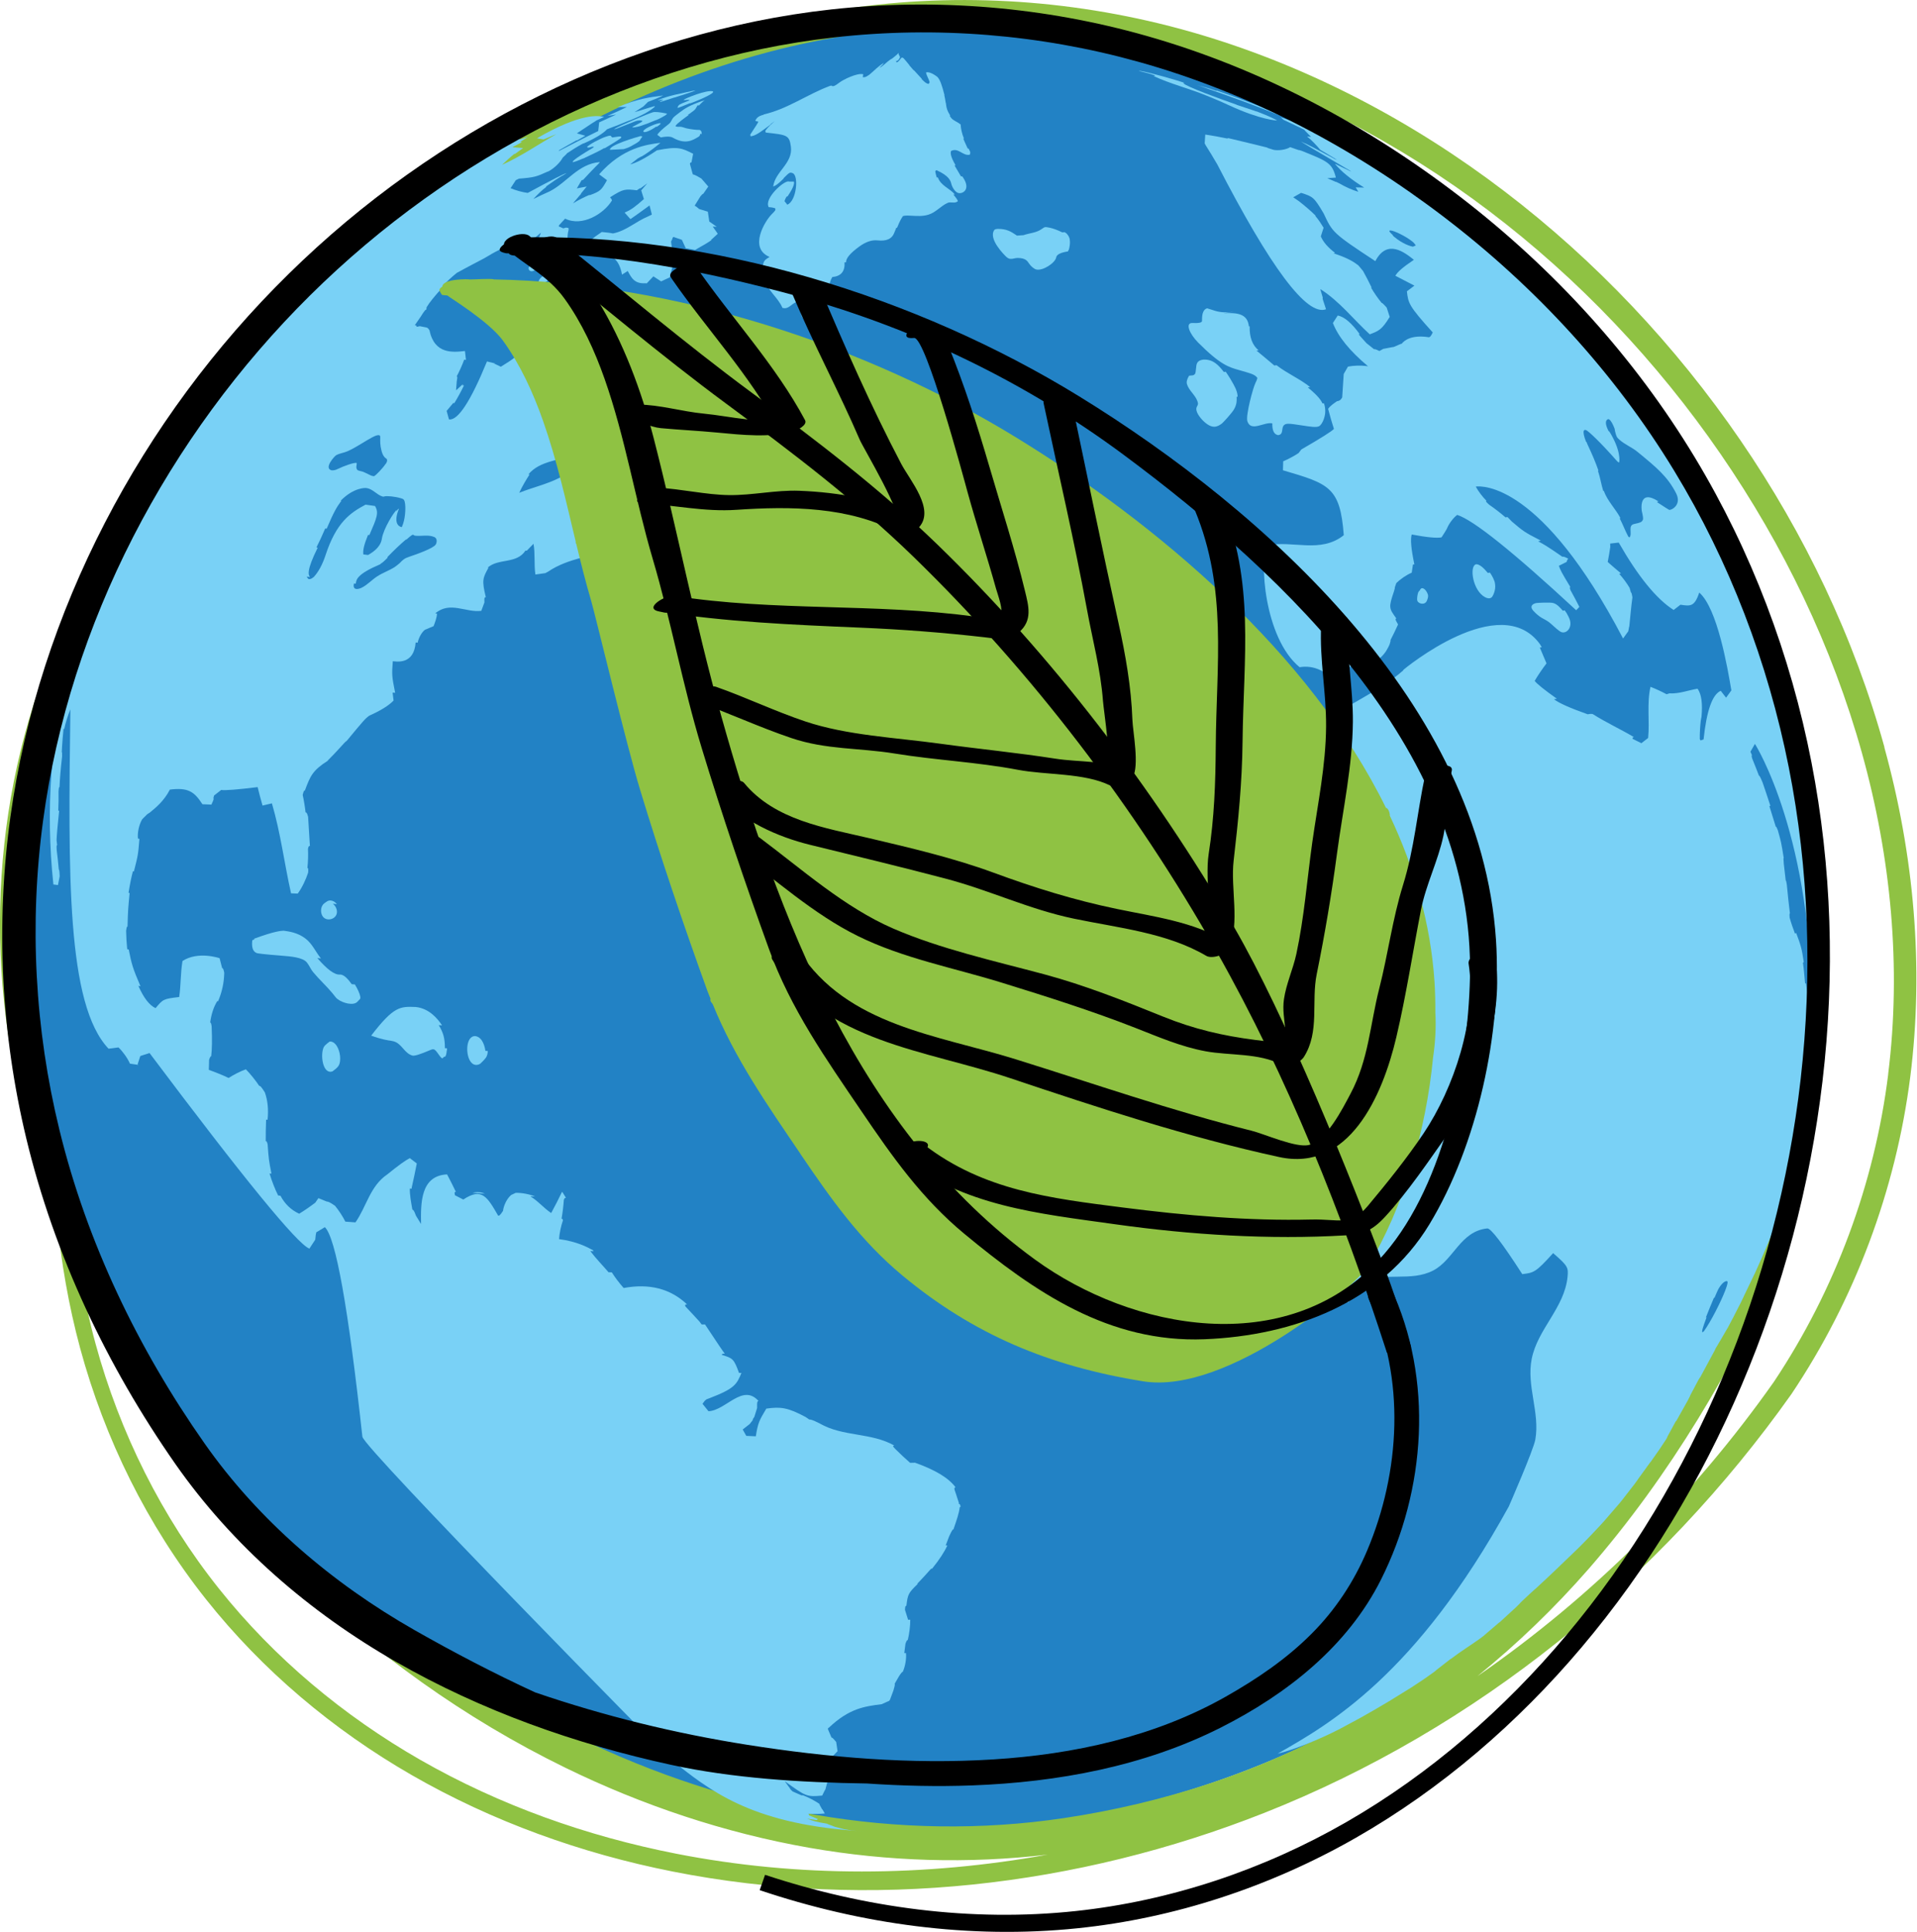 <svg xmlns="http://www.w3.org/2000/svg" width="397" height="400" viewBox="0 0 397 400" fill="none"><g clip-path="url(#clip0_449_59)"><path d="M190.709 379.06C294.099 379.06 377.914 295.246 377.914 191.856C377.914 88.466 294.099 4.652 190.709 4.652C87.319 4.652 3.505 88.466 3.505 191.856C3.505 295.246 87.319 379.06 190.709 379.06Z" fill="#2282C5"></path><path d="M390.261 154.721C384.002 132.042 373.723 110.562 360.453 91.19C347.012 71.569 330.487 54.029 311.55 39.599C292.745 25.262 271.476 14.008 248.732 7.208C225.684 0.342 201.16 -1.753 177.268 1.515C150.662 5.179 125.229 15.405 102.774 29.927C74.56 48.178 50.88 72.636 30.955 99.44C19.819 114.397 11.162 131.264 5.93 149.226C1.067 165.935 -0.778 183.501 0.29 200.856C1.397 218.541 5.442 235.87 11.794 252.355C12.677 261.382 14.219 270.33 16.591 279.12C21.691 297.951 30.507 315.793 42.643 331.106C54.345 345.852 68.973 358.147 85.247 367.516C101.996 377.149 120.393 383.752 139.29 387.494C180.167 395.598 223.18 390.644 261.857 375.344C305.712 357.989 343.783 327.074 371.009 288.621C384.134 269.038 392.607 246.399 395.599 223.008C398.498 200.171 396.336 176.846 390.235 154.734L390.261 154.721ZM391.039 222.415C388.219 245.081 380.049 267.075 367.372 286.091C350.675 309.784 329.788 330.605 305.95 347.064C314.252 340.344 321.961 332.898 328.971 324.873C345.905 305.436 358.951 283.191 369.533 259.827C368.597 258.009 368.795 255.65 370.126 254.068C369.823 252.856 369.928 251.512 370.534 250.247C369.954 251.446 370.626 249.654 370.692 249.39C370.824 248.824 370.93 248.231 371.022 247.651C371.048 247.427 371.101 247.018 371.114 246.9C371.233 245.99 371.338 245.068 371.496 244.172C372.05 241.181 373.183 238.334 373.895 235.382C374.54 232.694 374.619 229.36 375.265 226.276C375.423 225.538 375.515 224.814 375.581 224.076C363.286 258.865 347.315 292.548 323.384 320.01C310.799 334.493 295.974 347.064 279.357 356.5C261.264 366.792 241.075 373.315 220.386 376.425C203.334 378.981 185.834 378.678 168.795 375.739C151.914 372.827 135.468 367.358 120.024 359.873C109.402 354.721 99.255 348.606 89.675 341.701C79.212 339.316 69.539 333.504 60.934 326.178C77.367 342.307 96.33 355.867 117.045 365.988C133.017 373.789 150.056 379.495 167.609 382.579C183.87 385.425 200.567 385.939 216.986 383.989C191.553 388.601 165.369 388.772 140.028 383.804C121.486 380.167 103.446 373.763 87.053 364.38C71.134 355.261 56.796 343.296 45.358 328.945C33.485 314.054 24.814 296.633 19.793 278.237C18.488 273.479 17.461 268.643 16.617 263.781C18.515 267.892 20.57 271.938 22.732 275.917C12.782 256.269 7.432 235.606 7.235 212.176C7.235 211.372 7.314 210.621 7.472 209.923C7.076 206.773 6.747 203.624 6.536 200.448C5.469 183.791 7.182 166.937 11.807 150.899C16.762 133.676 25.064 117.427 35.751 102.985C55.307 76.576 78.421 52.527 105.871 34.723C127.68 20.57 152.323 10.555 178.006 6.971C201.067 3.742 224.827 5.719 247.203 12.334C269.276 18.857 290.018 29.768 308.414 43.711C326.942 57.745 343.138 74.85 356.329 94.01C369.348 112.921 379.469 133.887 385.623 155.999C391.619 177.545 393.793 200.25 391.026 222.415H391.039Z" fill="#8FC243"></path><path d="M162.193 368.07L162.14 367.978L162.324 368.07C162.324 368.07 162.232 368.07 162.193 368.07ZM90.228 112.75C89.754 113.527 86.288 114.766 84.812 115.253C83.745 115.609 83.508 115.833 82.743 116.624C82.44 116.861 82.058 117.204 81.729 117.414C80.595 118.139 79.304 118.574 78.171 119.299C77.011 120.037 76.102 121.104 74.85 121.71C74.784 121.737 73.216 122.488 73.242 121.21L73.308 120.801C73.427 120.814 73.558 120.828 73.677 120.854C73.796 119.971 73.927 118.877 78.764 116.821L78.882 116.677C79.102 116.597 79.585 116.176 80.332 115.411C80.332 115.411 80.226 115.411 80.174 115.398C81.742 113.791 82.796 112.789 84.061 111.708C84.101 111.708 84.14 111.708 84.167 111.722C84.694 111.247 84.957 111.023 85.339 110.76C85.418 110.76 85.537 110.72 85.616 110.707C85.682 110.826 85.722 110.878 86.117 110.931C87.408 111.036 88.726 110.654 89.978 111.208C90.558 111.471 90.518 112.301 90.228 112.763V112.75ZM83.191 109.139C83.191 109.139 81.281 108.941 82.48 105.686C82.519 105.581 82.572 105.489 82.612 105.383C82.559 105.383 82.506 105.383 82.454 105.37L82.032 105.963C82.032 105.963 82.032 105.937 82.045 105.923C82.098 105.805 82.15 105.686 82.19 105.554C81.65 105.871 79.423 109.442 79.093 111.484C79.001 112.038 78.777 113.487 76.22 114.911C76.115 114.911 76.01 114.884 75.904 114.871H75.878C75.667 114.845 75.456 114.818 75.245 114.792C75.127 113.909 75.403 112.736 76.22 110.746C76.313 110.746 76.405 110.773 76.497 110.786C78.039 107.228 78.513 106.147 77.657 104.764C76.998 104.672 76.352 104.579 75.706 104.487C72.491 106.2 69.645 108.164 67.418 114.95C66.785 116.887 65.955 118.416 64.953 119.497L64.782 119.589C64.782 119.589 64.795 119.589 64.808 119.589C64.518 119.813 64.215 119.997 63.833 119.852L63.504 119.378C63.728 119.418 63.965 119.457 64.189 119.483C63.886 119.035 63.372 118.284 65.797 113.382C65.797 113.382 65.77 113.382 65.757 113.382C65.678 113.382 65.612 113.356 65.533 113.343C66.087 112.262 66.693 110.953 67.352 109.416C67.431 109.416 67.497 109.442 67.576 109.455C67.602 109.455 67.628 109.455 67.655 109.455C69.078 106.121 69.684 105.04 70.686 103.696C70.633 103.696 70.593 103.683 70.554 103.67C73.348 100.824 75.799 101.034 75.825 101.048C77.182 101.179 77.96 102.418 79.199 102.8C79.383 102.853 79.409 102.853 79.66 102.774C80.095 102.655 81.702 102.774 83.007 103.156C83.139 103.196 83.323 103.248 83.442 103.314C83.758 103.472 83.916 103.999 83.943 105.014C83.943 105.409 83.982 107.439 83.218 109.126L83.191 109.139ZM79.844 96.066C79.33 96.883 77.736 98.557 77.433 98.597C77.327 98.597 77.024 98.544 76.708 98.399C76.22 98.175 75.759 97.911 75.272 97.714C74.889 97.555 74.454 97.542 74.086 97.358C73.941 97.279 73.835 97.041 73.809 96.883C73.756 96.541 73.901 96.211 73.875 95.882C73.572 95.632 71.121 96.514 70.014 97.068C69.381 97.384 69.012 97.41 68.63 97.371C67.022 96.897 69.302 94.432 69.605 94.261C70.356 93.839 71.226 93.76 72.004 93.418C72.386 93.246 72.965 92.996 74.731 91.928C76.682 90.743 77.868 90.018 78.461 90.097C78.606 90.11 78.698 90.215 78.724 90.308C78.751 90.413 78.751 90.492 78.751 90.584C78.724 91.375 78.711 92.179 79.001 93.299C79.304 94.459 79.699 94.749 80.055 94.999C80.2 95.104 80.187 95.434 80.121 95.605C80.068 95.763 79.95 95.948 79.857 96.093L79.844 96.066ZM41.339 85.116C40.759 85.854 40.548 86.104 40.284 86.42C40.456 85.893 42.222 83.534 43.263 82.177C43.263 82.151 43.263 82.137 43.249 82.111C44.225 80.793 44.962 79.331 45.938 78.026C45.938 78.052 45.938 78.079 45.938 78.118C46.557 77.301 47.282 76.352 48.059 75.443C48.059 75.469 43.935 81.795 41.339 85.142V85.116ZM198.932 311.933C198.84 311.392 198.708 311.392 198.577 311.405V311.168C198.379 310.575 198.129 309.771 197.931 309.178C197.456 307.979 197.68 307.979 197.904 307.966C196.516 306.051 193.714 304.346 189.497 302.853C189.154 302.853 188.825 302.866 188.482 302.879C187.573 302.089 186.387 300.982 185.53 300.125C184.687 299.321 184.951 299.321 185.227 299.308C180.444 296.567 174.553 297.503 169.77 294.735C168.136 293.905 167.859 293.905 167.582 293.905L166.844 293.391C163.128 291.415 161.692 291.23 158.7 291.652C157.264 294.063 156.961 294.564 156.526 297.384C155.933 297.358 155.142 297.318 154.549 297.292C154.325 296.897 154.035 296.369 153.811 295.974C154.246 295.632 154.826 295.183 155.261 294.841C156.052 293.866 155.973 293.866 155.88 293.866L156.223 293.352C156.394 292.811 156.618 292.073 156.79 291.533C156.737 290.084 156.921 290.084 157.093 290.084C153.811 286.354 150.293 292.06 146.722 292.192C146.353 291.731 145.852 291.112 145.483 290.65C145.997 289.952 146.023 289.952 146.05 289.952L146.313 289.728L146.88 289.517C152.204 287.488 152.573 286.605 153.548 284.259C153.377 284.259 153.218 284.259 153.047 284.259C151.967 281.294 151.729 281.215 149.489 280.53C149.476 280.279 149.779 280.279 150.095 280.279C149.779 279.884 148.417 277.868 146.01 274.231C145.773 274.231 145.549 274.231 145.312 274.231L144.851 273.625C143.994 272.676 142.834 271.424 141.951 270.501C141.767 270.067 142.03 270.08 142.294 270.08C138.859 266.82 134.48 265.687 129.156 266.68C128.339 265.771 127.337 264.466 126.705 263.438C126.467 263.438 126.243 263.425 126.019 263.412C124.768 261.949 123.41 260.578 122.251 259.037C122.488 259.037 122.712 259.05 122.936 259.063L122.791 258.852C121.723 258.259 119.496 257.047 115.78 256.559C115.846 255.373 116.189 253.805 116.584 252.672C116.545 252.356 116.413 252.342 116.294 252.342C116.505 251.183 116.689 249.601 116.769 248.429C116.914 248.007 117.058 248.007 117.217 248.02L116.505 246.874L116.386 246.781C115.754 248.112 114.858 249.865 114.146 251.156C112.591 250.128 111.418 248.639 109.811 247.691C110.153 247.704 110.483 247.73 110.825 247.743C109.692 247.256 108.032 246.939 106.793 246.979C105.686 247.48 105.739 247.493 105.791 247.493C104.961 248.191 104.289 249.641 104.171 250.708C103.512 251.736 103.34 251.723 103.169 251.71C100.902 247.783 99.769 245.819 95.948 248.363C95.434 248.099 94.735 247.743 94.221 247.48C94.037 246.768 94.221 246.781 94.419 246.794C93.892 245.688 93.167 244.238 92.587 243.157C87.039 243.421 87.132 249.193 87.198 253.423C86.881 252.909 86.46 252.224 86.143 251.71C85.708 250.497 85.55 250.484 85.405 250.471C85.102 248.798 84.839 247.348 84.878 246.083C85.01 246.083 85.129 246.109 85.26 246.109V245.898C85.603 244.396 86.025 242.393 86.315 240.891C85.88 240.561 85.3 240.113 84.865 239.784C83.943 240.258 82.396 241.378 80.226 243.144C76.629 245.556 75.904 249.839 73.611 253.093C72.979 253.054 72.148 252.975 71.516 252.935C71.002 251.881 70.132 250.563 69.381 249.654C68.195 248.824 67.918 248.797 67.642 248.771C67.128 248.56 66.456 248.284 65.942 248.073C65.744 248.349 65.494 248.732 65.296 249.008C64.334 249.746 63.003 250.669 61.962 251.301C60.284 250.528 58.992 249.289 58.088 247.585C57.929 247.559 57.771 247.546 57.6 247.519C56.941 246.215 56.23 244.37 55.821 242.96C55.953 242.973 56.085 242.999 56.216 243.012C55.65 240.087 55.65 240.034 55.426 236.937C55.281 236.292 55.162 236.279 55.03 236.265C55.03 234.934 55.044 233.142 55.109 231.811C55.215 231.824 55.307 231.838 55.413 231.851C55.632 229.725 55.443 227.832 54.846 226.171C54.029 224.853 53.844 224.827 53.673 224.814C52.948 223.72 51.841 222.336 50.919 221.401C49.786 221.796 48.349 222.534 47.348 223.193C46.148 222.613 44.501 221.954 43.249 221.519C43.263 220.887 43.289 220.057 43.302 219.424C43.566 218.673 43.658 218.686 43.737 218.699C43.913 217.285 43.944 215.216 43.829 212.493C43.724 211.755 43.632 211.728 43.526 211.715C43.772 209.932 44.26 208.456 44.989 207.287C44.989 207.287 45.108 207.3 45.16 207.314C45.977 205.425 46.403 203.448 46.438 201.384C46.254 200.488 46.135 200.461 46.004 200.448C45.846 199.829 45.635 199.012 45.477 198.392C45.437 198.379 41.035 196.864 37.794 198.972C37.372 201.436 37.477 203.953 37.109 206.431C33.827 206.813 33.761 206.879 32.22 208.737C30.946 208.157 29.755 206.615 28.648 204.111C28.793 204.138 28.938 204.177 29.096 204.217C27.436 200.329 27.265 199.631 26.659 196.6C26.553 196.574 26.448 196.547 26.342 196.521C26.224 195.388 26.131 193.859 26.118 192.726C26.237 191.803 26.316 191.83 26.408 191.843C26.5 188.39 26.553 187.929 26.843 184.911C26.764 184.898 26.698 184.872 26.619 184.859C26.891 183.119 27.194 181.63 27.528 180.391C27.594 180.405 27.66 180.431 27.726 180.444C28.609 177.005 28.609 176.873 28.872 173.697C28.767 173.671 28.662 173.644 28.569 173.618C28.424 172.419 28.806 170.706 29.426 169.665C29.808 169.243 29.821 169.243 29.834 169.243L30.493 168.584L31.007 168.255C32.312 167.187 33.946 165.856 35.171 163.511C35.145 163.511 35.132 163.511 35.105 163.497C38.927 163.01 40.218 163.866 41.919 166.515C42.472 166.541 43.223 166.568 43.776 166.594C44.37 165.342 44.277 165.329 44.185 165.316L44.33 164.71C44.778 164.367 45.358 163.906 45.806 163.563C46.623 163.686 49.14 163.489 53.357 162.97C53.62 164.117 54.042 165.645 54.371 166.792C54.951 166.647 55.729 166.462 56.309 166.331C58.114 172.445 58.878 178.77 60.275 184.964C60.697 184.977 61.25 185.004 61.659 185.017C62.529 183.844 63.385 182.039 63.82 180.642C63.886 179.732 63.781 179.719 63.662 179.706C63.794 178.533 63.846 176.939 63.781 175.753C63.886 175.133 64.031 175.147 64.176 175.173C64.044 173.157 63.925 171.154 63.807 169.137C63.583 168.241 63.438 168.215 63.28 168.202C63.161 167.108 62.924 165.659 62.687 164.591C62.898 163.656 63.016 163.669 63.135 163.682C64.268 160.664 64.703 159.531 67.918 157.488C67.905 157.488 67.879 157.488 67.852 157.488C68.709 156.645 69.803 155.485 70.607 154.589C71.635 153.443 71.7 153.443 71.753 153.456C75.311 149.16 75.601 148.817 76.484 148.172C78.838 147.126 80.512 146.085 81.505 145.048C81.452 144.548 81.373 143.889 81.307 143.401C81.478 143.414 81.663 143.441 81.834 143.454C81.136 139.909 81.136 139.804 81.347 136.878C81.202 136.865 81.07 136.852 80.925 136.839C82.243 137.049 85.722 137.616 86.077 133.03C86.222 133.03 86.367 133.057 86.499 133.07C86.67 132.174 87.263 130.961 88.001 130.395C88.542 130.171 89.253 129.868 89.793 129.644C90.083 128.879 90.492 127.838 90.492 127.034C90.373 127.034 90.255 127.008 90.136 127.008C93.18 124.386 96.514 126.903 99.677 126.468C99.875 125.941 100.125 125.255 100.323 124.728C100.244 123.634 100.428 123.648 100.613 123.661C99.756 120.103 99.967 119.707 101.166 117.533C101.1 117.533 101.047 117.533 100.982 117.533C103.222 115.53 106.977 116.835 108.822 114.001C108.915 114.001 109.007 114.001 109.099 114.015C109.521 113.593 110.074 113.026 110.483 112.591C110.865 114.7 110.562 116.848 110.878 118.956C111.497 118.864 112.328 118.745 112.934 118.666C113.514 118.35 113.527 118.35 113.527 118.35C117.77 115.451 123.015 115.253 127.588 113.237C128.642 112.104 128.655 112.025 128.668 111.959C128.642 111.366 128.602 110.575 128.563 109.995C128.312 109.02 128.154 109.02 127.996 109.007C127.891 108.427 127.746 107.663 127.64 107.096C126.599 107.492 125.295 108.295 124.53 109.099C122.778 108.783 122.58 108.783 122.382 108.77C122.501 108.085 122.672 107.175 122.791 106.49C121.697 106.306 120.168 106.345 119.101 106.635C118.943 106.121 118.745 105.423 118.587 104.896C118.719 104.645 118.877 104.645 119.035 104.658C120.309 102.348 120.788 100.433 120.472 98.913C120.261 98.913 120.05 98.886 119.826 98.873C119.299 98.676 118.587 98.399 118.06 98.201C116.439 98.676 116.413 98.676 116.373 98.662L115.846 98.939C113.197 100.296 110.272 100.916 107.531 102.036C108.071 100.837 108.954 99.321 109.679 98.228C109.6 98.228 109.508 98.228 109.429 98.214C111.866 95.328 115.741 95.513 118.798 93.932L119.035 93.76C120.103 94.011 121.499 94.459 122.488 94.92L122.58 94.999C122.712 96.33 122.791 98.135 122.699 99.479C126.744 98.662 126.942 97.859 127.469 95.711C127.812 95.487 127.825 95.487 127.838 95.487C129.226 94.591 131.642 93.967 135.086 93.615L135.27 93.589C136.127 92.719 137.352 91.639 138.328 90.901C138.512 91.546 138.776 92.403 138.96 93.049C131.752 101.509 131.923 103.13 132.055 104.434C136.219 104.469 138.692 104.663 139.474 105.014C141.134 105.541 141.174 105.541 141.2 105.541L141.846 104.988C142.452 104.948 143.282 104.896 143.889 104.856C144.31 105.225 144.864 105.699 145.272 106.068C146.129 105.66 146.221 105.66 146.3 105.66C146.695 104.263 146.559 102.339 145.892 99.888C145.733 99.888 145.562 99.888 145.391 99.888C145.154 98.821 144.363 97.437 143.48 96.778C142.94 96.87 142.215 97.002 141.675 97.094C141.24 96.752 140.673 96.304 140.251 95.974C140.475 95.974 140.686 95.987 140.91 95.987C140.449 95.697 139.817 95.315 139.342 95.038C139.922 93.905 140.805 92.442 141.53 91.401C142.057 90.453 141.978 90.453 141.899 90.453C142.663 89.398 143.665 87.962 144.376 86.881C144.468 86.881 144.574 86.881 144.666 86.881C144.64 86.302 144.613 85.511 144.6 84.931C141.886 83.64 141.727 82.849 141.661 81.439C141.517 81.439 141.372 81.439 141.227 81.439C140.871 80.332 140.251 78.896 139.658 77.881C139.856 77.881 140.067 77.881 140.265 77.907C139.131 77.552 137.524 77.301 136.338 77.341C135.955 76.155 135.863 74.428 136.061 73.19C135.995 72.623 135.876 72.61 135.758 72.61C135.771 72.056 135.797 71.305 135.811 70.752C135.718 69.249 135.863 69.263 136.021 69.263C135.876 68.129 135.705 66.614 135.6 65.481C135.362 64.321 135.231 64.321 135.086 64.308C134.506 64.229 133.728 64.11 133.149 64.031C130.979 66.052 129.349 67.431 128.26 68.169C127.166 67.945 125.729 67.457 124.728 66.957C124.781 66.337 124.847 65.52 124.899 64.914C125.321 64.571 125.901 64.11 126.322 63.767C126.322 63.767 126.309 63.767 126.296 63.767C126.744 63.412 127.364 62.937 127.812 62.581C127.469 62.054 127.008 61.356 126.665 60.829C126.243 60.539 126.639 60.565 127.021 60.605C126.441 60.368 125.664 60.051 125.084 59.814C124.333 57.521 123.555 55.149 117.638 57.007C117.006 57.534 114.871 60.003 111.234 64.413C110.667 64.611 109.929 64.861 109.363 65.059C108.915 72.32 108.888 72.755 103.723 75.931C103.288 75.733 102.708 75.456 102.273 75.245C102.405 75.259 102.537 75.272 102.668 75.285C102.128 75.153 101.39 74.969 100.85 74.837C97.459 83.104 94.836 87.106 92.983 86.842C92.838 86.315 92.64 85.603 92.495 85.076C92.903 84.588 93.457 83.93 93.865 83.442C93.945 83.442 94.024 83.455 94.09 83.468C94.748 82.401 95.552 80.925 96.093 79.792C96 79.792 95.855 79.792 95.763 79.792L95.882 79.515C95.447 79.91 94.867 80.424 94.445 80.82C94.485 80.253 94.538 79.515 94.59 78.948C94.788 77.96 94.683 77.947 94.577 77.934C95.117 76.932 95.75 75.535 96.132 74.468C96.251 74.481 96.382 74.494 96.501 74.521C96.435 73.967 96.343 73.229 96.29 72.676C93.773 72.953 89.978 73.387 88.937 68.367C88.621 67.853 88.423 67.826 88.225 67.787C87.066 67.563 87 67.55 86.934 67.536L86.315 67.668L86.196 67.391C86.104 67.378 85.998 67.352 85.906 67.339C86.262 66.825 86.749 66.126 87.105 65.599C88.054 64.071 88.173 64.097 88.291 64.11L88.344 63.623C88.88 62.691 90.022 61.277 91.77 59.379C91.704 59.366 91.638 59.353 91.573 59.34C92.416 58.378 93.694 57.218 94.696 56.428C94.709 56.428 94.735 56.428 94.748 56.428C96.554 55.413 98.399 54.477 100.23 53.502C101.746 52.632 101.733 52.632 101.706 52.632C102.84 51.973 104.434 51.209 105.646 50.735C106.095 51.038 106.701 51.446 107.162 51.749C107.636 51.473 108.256 51.09 108.73 50.814C109.02 50.616 109.073 50.629 109.139 50.629C109.995 49.878 111.155 48.903 112.025 48.165C111.559 49.72 110.351 51.143 108.401 52.435C109.121 52.461 111.137 52.105 114.449 51.367C114.225 51.973 113.935 52.777 113.711 53.383C114.291 53.528 115.055 53.739 115.635 53.884C116.096 53.436 116.703 52.83 117.164 52.369C117.467 51.802 117.586 51.815 117.717 51.828L117.796 51.407C117.48 50.339 117.427 48.771 117.731 47.691C117.823 47.203 117.704 47.19 117.586 47.177C117.507 47.177 117.414 47.15 117.322 47.137C117.282 47.137 117.243 47.137 117.203 47.124L116.65 47.282C115.938 46.939 115.833 46.926 115.741 46.913V46.676C116.136 46.254 116.65 45.688 117.032 45.266C120.564 47.019 125.057 44.264 126.731 41.51C126.599 41.023 126.481 41.009 126.362 40.996L126.402 40.812C129.129 39.072 129.446 39.112 131.884 39.402C132.45 39.02 132.463 39.006 132.477 38.993C132.529 38.993 132.582 38.993 132.635 39.006L132.846 38.848L134.058 37.952C133.676 38.387 133.175 38.98 132.793 39.415C132.964 39.955 133.175 40.68 133.346 41.22C131.712 42.643 130.882 43.368 129.353 44.014L130.526 45.332C130.526 45.332 130.592 45.332 130.618 45.332C131.427 44.778 132.727 43.847 134.519 42.538C134.664 43.105 134.849 43.856 134.994 44.422C134.769 44.541 134.453 44.686 134.229 44.805C131.712 45.833 129.683 47.809 126.929 48.336C126.547 48.244 126.27 48.218 125.98 48.178C124.728 48.046 124.675 48.046 124.636 48.033L124.451 48.152C122.685 49.351 121.947 49.839 120.076 52.724C125.795 51.776 128.088 52.856 128.813 56.862C129.195 56.625 129.696 56.309 130.065 56.072C130.039 56.072 130.012 56.072 129.986 56.072C130.75 57.534 131.409 58.813 133.715 58.641L133.926 58.681C134.335 58.246 134.901 57.653 135.31 57.218C135.797 57.534 136.443 57.943 136.917 58.259C137.458 58.009 138.169 57.666 138.71 57.429C139.013 56.665 138.921 56.651 138.841 56.651C139.171 55.795 139.5 54.583 139.448 53.673C139.593 53.673 139.738 53.687 139.882 53.7C139.421 52.659 139.065 51.143 138.973 50.01C139.355 49.285 139.303 49.285 139.237 49.272L139.474 49.061C140.001 49.232 140.686 49.47 141.213 49.654C141.451 50.181 141.78 50.88 142.017 51.407C142.597 51.512 143.375 51.644 143.954 51.749L144.007 51.723L144.679 51.328C145.509 50.88 146.59 50.247 147.354 49.707C147.302 49.707 147.262 49.707 147.223 49.707C147.657 49.311 148.224 48.797 148.646 48.402C148.329 47.954 147.921 47.361 147.605 46.913C147.881 46.913 148.158 46.939 148.435 46.953C147.974 46.636 147.354 46.202 146.893 45.872C146.801 45.266 146.682 44.436 146.59 43.829C146.05 43.671 145.325 43.447 144.785 43.276C144.047 42.63 143.954 42.63 143.875 42.63L143.941 42.446C144.271 41.906 144.719 41.194 145.048 40.667C145.496 40.127 145.562 40.127 145.641 40.127C145.957 39.678 146.379 39.072 146.682 38.624C146.247 38.123 145.681 37.465 145.246 36.964C143.889 36.16 143.704 36.147 143.52 36.134L143.427 35.936C143.269 35.33 143.045 34.526 142.874 33.92C142.966 33.603 143.085 33.617 143.203 33.63C143.309 33.09 143.454 32.378 143.546 31.838C141.213 30.665 140.436 30.256 136.087 31.113C136.087 31.113 136.087 31.113 136.061 31.113C133.645 32.756 131.791 33.731 130.5 34.038C130.974 33.669 131.62 33.169 132.094 32.8C132.819 32.378 132.859 32.378 132.898 32.391L133.623 31.943C134.611 31.297 135.876 30.349 136.773 29.571C134.032 29.914 128.919 30.559 124.082 36.094C124.57 36.45 125.216 36.937 125.703 37.306C124.609 39.257 124.412 39.599 122.158 40.403C122.106 40.403 122.066 40.39 122.013 40.377C120.959 40.825 119.615 41.51 118.653 42.116C119.075 41.616 119.628 40.957 120.05 40.456C120.406 40.113 120.353 40.1 120.3 40.087C120.656 39.652 121.144 39.059 121.499 38.624C120.893 38.743 120.063 38.888 119.457 39.006C119.747 38.506 120.142 37.847 120.432 37.346C120.616 37.227 120.682 37.24 120.748 37.254C121.513 36.41 122.54 35.33 123.331 34.526C124.293 33.59 124.24 33.577 124.175 33.564C119.734 33.933 117.401 37.807 113.83 39.626C112.802 40.074 111.458 40.706 110.456 41.207C111.208 40.39 112.262 39.323 113.171 38.677C113.131 38.677 113.092 38.651 113.039 38.651C113.606 38.255 114.37 37.715 114.937 37.32C116.439 36.344 116.465 36.358 116.492 36.358L117.322 35.857C117.067 35.822 114.392 37.183 109.297 39.942C108.19 39.81 106.753 39.402 105.739 38.967C106.068 38.466 106.49 37.807 106.819 37.306C107.465 36.99 107.465 36.99 107.465 36.99C110.707 36.74 111.115 36.569 113.356 35.554C113.356 35.554 113.382 35.541 113.395 35.527C113.408 35.527 113.435 35.527 113.448 35.541L113.738 35.396C114.766 34.816 115.991 33.682 116.531 32.655C117.454 31.798 117.414 31.785 117.375 31.772C118.324 31.126 119.628 30.322 120.643 29.769C120.933 29.65 120.959 29.65 120.972 29.663C123.3 28.627 124.882 27.66 125.716 26.764L126.23 26.567C126.23 26.567 126.217 26.567 126.204 26.567C127.298 26.184 128.734 25.605 129.801 25.157C130.474 24.893 130.487 24.906 130.5 24.906C132.846 23.957 134.502 23.061 135.468 22.218C135.679 22.047 135.613 22.007 135.534 21.981C134.15 22.363 132.793 22.837 131.409 23.219C131.949 22.863 132.674 22.402 133.214 22.06C134.176 21.15 134.15 21.137 134.137 21.124L134.453 20.992C135.336 20.663 136.509 20.202 137.339 19.767C134.401 20.149 132.068 20.452 127.943 22.165C128.51 22.165 129.261 22.165 129.828 22.152C128.642 22.732 127.021 23.47 125.809 23.997C126.349 23.918 127.074 23.812 127.601 23.72C126.547 24.221 125.15 24.866 124.082 25.341C124.03 25.881 123.95 26.593 123.885 27.133C123.27 27.405 120.507 28.807 115.596 31.337L115.82 31.179C115.82 31.179 115.754 31.152 115.728 31.139C116.834 30.494 118.31 29.663 119.43 29.044C119.457 29.044 119.483 29.07 119.51 29.084C120.023 28.794 120.709 28.411 121.223 28.108C120.696 27.963 119.997 27.766 119.47 27.608C120.445 26.975 121.723 26.118 122.685 25.473C123.45 25.025 123.437 25.012 123.423 24.985C123.924 24.748 124.596 24.445 125.11 24.208C123.964 23.971 120.472 23.259 111.194 28.635C111.603 28.701 112.156 28.807 112.565 28.873L113.553 28.464C114.054 28.253 114.726 27.977 115.227 27.766C111.471 29.887 107.926 32.365 103.973 34.131C104.711 33.419 105.726 32.496 106.529 31.851C106.529 31.864 106.556 31.89 106.569 31.904L106.832 31.745C107.281 31.416 107.887 30.981 108.335 30.652C107.702 30.599 106.846 30.533 106.213 30.494C106.16 30.428 106.16 30.441 106.16 30.454C106.74 30.151 107.518 29.742 108.098 29.439C107.979 29.426 107.834 29.4 107.715 29.387C108.19 29.084 108.822 28.688 109.297 28.385C108.743 28.556 108.018 28.794 107.478 28.965C108.401 28.056 108.335 28.082 108.269 28.122C107.162 28.622 105.699 29.281 104.592 29.769C105.66 29.202 107.096 28.451 108.19 27.897C108.15 27.924 108.111 27.95 108.084 27.977C109.622 27.133 111.594 26.167 114.001 25.077C111.063 26.461 107.096 28.24 104.197 29.716C89.873 37.741 88.37 38.572 78.632 45.608L70.185 52.237L69.961 52.421C68.406 53.739 66.35 55.531 64.822 56.876C57.271 63.886 54.899 66.403 51.604 70.119C52.092 69.618 52.737 68.96 53.225 68.459C53.607 68.064 53.594 68.09 53.581 68.103C55.61 65.959 57.086 64.426 58.009 63.504C58.351 63.161 58.351 63.148 58.378 63.122L59.102 62.423C45.556 76.616 4.322 119.813 11.056 183.132C11.346 183.172 11.715 183.211 12.005 183.251C12.11 182.711 12.255 181.986 12.361 181.432C12.308 180.115 12.242 180.075 12.176 180.036C12.071 178.823 11.899 177.202 11.741 175.99C11.675 174.936 11.754 174.975 11.834 175.015L11.715 173.947C11.741 173.025 11.917 171.009 12.242 167.899C12.242 167.899 12.137 167.833 12.071 167.807C12.123 166.634 12.15 165.052 12.123 163.88C12.189 162.918 12.255 162.944 12.321 162.983C12.391 161.262 12.571 159.144 12.861 156.632C12.888 155.788 12.848 155.749 12.795 155.722L12.848 154.655C12.914 153.522 13.046 152.006 13.164 150.873C13.204 150.913 13.257 150.939 13.296 150.965C13.56 149.713 14.06 148.066 14.575 146.88C14.126 180.998 13.771 207.946 22.481 217.131C23.101 217.052 23.918 216.947 24.537 216.868C25.433 217.711 26.421 219.095 26.909 220.228C27.423 220.307 28.108 220.399 28.622 220.478C28.622 220.465 28.622 220.452 28.622 220.426C28.582 220.426 28.543 220.412 28.49 220.399C28.662 219.872 28.886 219.174 29.057 218.647C29.637 218.462 30.401 218.212 30.968 218.027C50.497 244.04 61.532 257.539 64.07 258.523C64.426 257.969 64.914 257.231 65.283 256.678C65.428 255.031 65.546 255.044 65.665 255.057C66.153 254.767 66.798 254.372 67.273 254.082C69.522 256.199 72.113 270.66 75.047 297.463C75.298 299.809 138.235 363.748 138.855 364.235C146.946 370.719 155.327 377.426 176.886 379.047L179.469 379.219C178.915 379.179 178.19 379.126 177.637 379.1C176.411 378.994 176.385 378.994 176.359 378.981C174.791 378.731 174.817 378.731 174.83 378.731C174.277 378.586 173.525 378.402 172.959 378.257C172.695 378.151 172.682 378.151 172.669 378.151L171.285 377.624C171.285 377.624 171.351 377.624 171.391 377.624C168.768 377.15 168.716 377.15 167.121 376.543C167.714 376.636 168.492 376.754 169.085 376.847C169.48 376.622 169.414 376.622 169.361 376.622C168.821 376.398 168.096 376.095 167.556 375.871C167.477 375.805 167.516 375.805 167.556 375.805L167.424 375.529C168.439 375.581 169.809 375.595 170.811 375.476C170.323 374.593 170.284 374.593 170.244 374.593L169.664 373.552C169.664 373.552 169.743 373.552 169.796 373.552C168.834 372.88 167.424 372.142 166.317 371.72C166.212 371.72 166.093 371.72 165.975 371.72C165.434 371.483 164.71 371.167 164.169 370.93C163.537 370.363 163.603 370.363 163.655 370.363C163.313 369.889 162.851 369.269 162.509 368.795C166.963 371.997 167.055 372.063 170.271 371.773C170.85 370.561 170.877 370.561 170.916 370.561C171.061 369.994 171.272 369.256 171.417 368.703C171.285 368.452 171.206 368.452 171.127 368.452L171.061 368.241C170.613 366.897 170.679 366.897 170.745 366.897C171.061 366.423 171.496 365.777 171.812 365.303C171.984 364.407 171.918 364.407 171.852 364.407L171.878 364.209C172.26 363.814 172.774 363.287 173.157 362.891C173.367 362.628 173.407 362.628 173.46 362.628C173.367 362.048 173.249 361.27 173.17 360.677C172.419 359.755 172.313 359.755 172.195 359.755C171.971 359.215 171.667 358.49 171.43 357.95C171.549 357.725 171.588 357.725 171.641 357.725C175.871 353.719 178.994 353.311 182.592 352.85C183.949 352.217 184.015 352.217 184.081 352.217L184.305 351.94C184.516 351.374 184.793 350.609 185.017 350.03C185.425 348.659 185.333 348.659 185.254 348.659C185.544 348.145 185.939 347.473 186.242 346.959C186.796 346.155 186.875 346.155 186.954 346.155C187.454 345.075 187.744 343.441 187.626 342.268C187.507 342.268 187.389 342.268 187.27 342.268C187.336 341.688 187.441 340.911 187.52 340.331C187.784 339.566 187.889 339.566 187.995 339.566C188.298 338.328 188.522 336.641 188.509 335.363C188.364 335.363 188.219 335.363 188.061 335.363C187.863 334.743 187.599 333.926 187.415 333.307C187.441 332.49 187.573 332.477 187.705 332.477C188.008 330.144 188.034 329.894 190.064 327.944C190.024 327.944 189.971 327.944 189.932 327.944C190.828 327.021 191.988 325.756 192.831 324.794C192.897 324.794 192.963 324.794 193.029 324.794C194.54 322.923 195.594 321.315 196.191 319.971C196.073 319.971 195.967 319.971 195.849 319.971C196.06 319.404 196.35 318.653 196.56 318.1C197.219 316.663 197.338 316.65 197.456 316.65C198.142 314.66 198.603 313.343 198.748 312.104L198.932 311.933Z" fill="#79D1F6"></path><path d="M141.095 19.741C140.686 19.872 140.133 20.057 139.724 20.189C139.724 20.189 139.698 20.189 139.698 20.175C137.809 20.808 136.79 21.115 136.64 21.098C136.785 20.795 137.141 20.887 137.339 20.702C136.944 20.544 136.588 20.808 136.219 20.768C136.219 20.768 137.141 20.268 139.553 19.675L139.829 19.609C140.475 19.477 141.108 19.332 141.74 19.187C143.506 18.779 143.862 18.726 144.007 18.739C143.884 18.827 142.917 19.165 141.108 19.754L141.095 19.741Z" fill="#79D1F6"></path><path d="M142.887 21.361C140.225 22.468 140.252 22.402 140.331 22.205C140.555 21.664 140.7 21.599 142.162 21.032C142.716 20.808 142.769 20.795 142.835 20.716C142.426 20.597 142.004 20.768 141.596 20.716C141.596 20.716 141.583 20.676 141.569 20.676C141.938 20.333 146.393 18.554 147.605 18.91C148.448 19.305 143.045 21.401 142.953 21.401C142.927 21.401 142.9 21.401 142.874 21.388L142.887 21.361Z" fill="#79D1F6"></path><path d="M130.935 30.138C130.171 30.546 130.118 30.573 129.156 30.876C127.285 30.981 126.34 31.029 126.323 31.021C126.046 30.059 131.963 28.359 132.648 28.174C132.78 28.201 132.912 28.227 133.044 28.253C132.692 28.728 132.525 28.982 132.543 29.018C132.464 29.228 131.923 29.597 130.935 30.125V30.138Z" fill="#79D1F6"></path><path d="M144.653 28.319C143.454 29.057 141.952 29.966 139.435 28.556C139.131 28.385 138.631 28.108 136.852 28.451C136.641 28.293 136.351 28.082 136.127 27.924C136.338 27.485 137.137 26.729 138.525 25.657C139 25.288 139.118 24.669 139.527 24.26C139.645 24.142 139.949 23.878 140.726 23.298C141.912 22.416 142.637 21.875 145.681 20.821C145.575 20.86 145.444 20.926 145.351 20.979C145.589 20.887 145.826 20.795 146.063 20.716C145.764 20.839 145.325 21.216 144.745 21.849C144.666 21.836 144.6 21.823 144.521 21.796H144.495C144.258 22.099 144.139 22.468 143.876 22.732C143.678 22.916 143.507 23.048 142.452 23.799C142.505 23.799 142.558 23.826 142.61 23.826C142.176 24.129 140.028 25.657 139.883 26.105C140.252 26.369 140.686 26.184 141.082 26.263C141.504 26.343 141.899 26.527 142.321 26.606C142.531 26.646 142.755 26.685 142.966 26.725C142.966 26.725 144.179 26.922 144.758 26.896C145.075 26.87 145.365 27.199 145.312 27.753C145.206 27.753 145.088 27.726 144.982 27.713C144.982 27.911 144.969 28.135 144.653 28.332V28.319Z" fill="#79D1F6"></path><path d="M221.467 49.259C221.546 49.496 221.743 50.405 221.322 51.815C221.295 51.815 221.269 51.815 221.243 51.815L221.177 52.053C219.661 52.29 218.831 52.698 218.739 53.278C218.541 54.438 215.906 56.177 214.548 55.782C214.113 55.65 213.481 55.123 213.125 54.583C212.743 54.003 212.361 53.41 210.713 53.41C210.213 53.41 209.738 53.647 209.238 53.594C209.106 53.594 208.79 53.542 208.394 53.173C207.999 52.79 204.586 49.456 205.93 47.598C206.049 47.44 206.457 47.401 206.602 47.388C208.539 47.388 209.356 47.941 210.608 48.784C211.056 48.758 211.504 48.732 211.952 48.692C213.217 48.244 214.64 48.231 215.774 47.388C216.077 47.163 216.288 47.032 216.525 47.019C216.525 47.019 217.79 47.019 219.991 48.112C220.149 48.112 220.307 48.086 220.478 48.073L220.86 48.323C221.084 48.56 221.361 48.929 221.453 49.246L221.467 49.259Z" fill="#79D1F6"></path><path d="M74.613 206.773L74.02 207.406C73.216 208.289 70.989 207.696 69.935 206.879C69.829 206.8 69.697 206.694 69.618 206.602C69.539 206.51 69.434 206.391 69.368 206.299C69.21 206.115 69.012 205.838 68.854 205.653C67.589 204.125 66.1 202.794 64.835 201.265C64.334 200.659 64.057 199.908 63.57 199.302C62.713 198.208 60.249 198.023 58.075 197.852C54.965 197.606 53.3 197.422 53.08 197.299C52.777 197.127 52.197 196.811 52.197 195.401C52.197 195.177 52.237 194.887 52.25 194.663C52.369 194.623 52.527 194.571 52.645 194.531V194.347C56.928 192.779 58.193 192.726 58.747 192.699C59.88 192.858 61.593 193.082 63.201 194.281C64.677 195.375 65.349 197.075 66.469 198.445C66.219 198.419 65.968 198.392 65.718 198.366C67.734 200.712 69.289 201.858 70.356 201.779C71.239 201.713 72.148 202.807 72.834 203.769C73.058 203.782 73.282 203.808 73.506 203.835C74.797 206.035 74.639 206.668 74.6 206.773H74.613Z" fill="#79D1F6"></path><path d="M100.995 217.909C100.942 218.488 100.705 218.884 100.626 218.989C100.283 219.503 99.44 220.241 99.44 220.254C98.742 220.663 98.043 220.544 97.542 219.925C96.343 218.488 96.436 214.43 98.439 214.522C100.02 214.746 100.442 216.92 100.521 217.579C100.692 217.579 100.85 217.592 101.008 217.606C101.008 217.698 101.008 217.816 101.008 217.909H100.995Z" fill="#79D1F6"></path><path d="M309.468 120.248C309.811 121.302 309.679 122.409 309.086 123.463C308.954 123.687 308.545 124.175 307.544 123.648C305.001 122.29 304.289 117.362 305.594 116.861C305.633 116.848 305.699 116.835 305.739 116.822C306.371 116.848 307.122 117.415 308.124 118.627C308.269 118.601 308.4 118.574 308.545 118.548C308.796 118.917 309.204 119.523 309.455 120.261L309.468 120.248Z" fill="#79D1F6"></path><path d="M295.723 123.186C295.803 123.45 295.728 123.85 295.499 124.386C295.104 125.334 293.773 125.058 293.523 124.386C293.404 124.056 293.536 123.107 293.694 122.686C293.694 122.686 293.747 122.554 293.826 122.448C293.879 122.369 293.971 122.33 294.024 122.251C294.089 122.172 294.103 122.053 294.182 121.974C294.3 121.842 294.366 121.803 294.485 121.776C295.117 121.776 295.605 122.712 295.737 123.173L295.723 123.186Z" fill="#79D1F6"></path><path d="M325.137 128.458C325.585 130.131 324.24 131.409 323.16 130.79C323.041 130.724 322.91 130.619 322.804 130.54C322.066 129.999 321.447 129.314 320.709 128.761C320.103 128.313 319.378 128.049 318.772 127.588C318.1 127.061 317.797 126.744 317.546 126.468C316.571 125.361 317.731 124.965 317.981 124.9C318.034 124.9 318.1 124.873 318.152 124.86C318.416 124.82 320.999 124.662 321.684 124.86C322.461 125.084 323.068 125.782 323.661 126.455C323.779 126.428 323.911 126.402 324.03 126.362L324.451 126.968C324.702 127.417 324.992 127.93 325.137 128.458Z" fill="#79D1F6"></path><path d="M255.94 80.569C256.256 81.307 256.295 81.848 256.309 82.138C256.243 82.138 256.164 82.151 256.098 82.164C256.137 82.823 256.177 83.653 255.584 84.707C255.136 85.524 253.265 87.527 253.054 87.685C252.092 88.397 251.077 88.911 249.285 87.237C248.534 86.526 247.387 85.103 247.862 84.22C248.112 83.758 248.191 83.627 247.967 83.034C247.479 81.729 246.241 80.886 245.819 79.555C245.67 79.089 245.815 78.5 246.254 77.789C246.544 77.763 246.821 77.736 247.11 77.697C247.532 77.473 247.585 77.42 247.69 76.3C247.769 75.364 247.835 74.626 249.206 74.455C251.341 74.336 252.5 75.812 253.449 77.011C253.581 76.998 253.713 76.985 253.844 76.972C255.241 78.988 255.874 80.411 255.94 80.556V80.569Z" fill="#79D1F6"></path><path d="M274.323 83.982C274.823 86.051 273.756 87.923 273.216 88.226C272.636 88.555 271.45 88.357 269.631 88.081C266.614 87.593 266.324 87.685 265.928 88.015C265.283 88.568 265.889 89.899 264.769 90.084C264.479 90.136 264.07 89.807 264.07 89.794C263.78 89.543 263.451 88.964 263.49 87.659C261.79 87.29 259.089 89.517 258.325 87.224C257.942 86.064 259.471 80.359 259.985 79.317C260.143 79.014 260.328 78.593 260.394 78.25C259.866 77.591 259.511 77.446 256.677 76.642C254.464 76.023 252.724 75.535 248.138 70.936C246.306 69.105 245.397 66.812 246.939 66.878C248.266 66.939 248.929 66.799 248.929 66.456C248.929 65.586 248.929 64.137 249.996 63.834C249.996 63.834 250.537 64.005 251.617 64.347C252.698 64.69 254.007 64.76 255.544 64.558C254.819 64.65 254.095 64.743 253.37 64.848C256.084 64.73 258.351 64.848 258.641 67.576C258.694 67.576 258.746 67.563 258.799 67.55C258.738 69.816 259.353 71.477 260.644 72.531C260.499 72.544 260.354 72.57 260.209 72.584C261.461 73.598 262.673 74.653 263.912 75.68C264.057 75.654 264.215 75.641 264.36 75.615C266.548 77.328 269.157 78.408 271.331 80.148C271.173 80.174 271.015 80.2 270.844 80.213C273.176 82.151 273.571 82.915 273.888 83.534C273.94 83.534 273.993 83.521 274.059 83.508C274.099 83.508 274.138 83.508 274.178 83.495C274.217 83.627 274.283 83.811 274.309 83.943L274.323 83.982Z" fill="#79D1F6"></path><path d="M357.277 267.22C356.355 269.592 354.312 273.638 352.85 275.654C352.757 275.72 352.639 275.799 352.547 275.852C352.415 275.614 352.612 274.916 353.429 272.728C353.377 272.755 353.324 272.781 353.271 272.794C353.838 271.358 354.273 270.291 354.932 268.736C354.984 268.709 355.037 268.696 355.077 268.67C355.419 267.84 355.643 267.365 355.867 266.891C356.803 265.243 357.646 265.099 357.752 265.349C357.778 265.428 357.884 265.652 357.277 267.22ZM347.104 102.115C348.356 104.566 346.103 105.673 345.681 105.568C345.611 105.55 344.767 105.014 343.151 103.96C343.243 103.907 343.348 103.855 343.441 103.802C339.237 101.1 340.001 105.739 340.001 105.792C340.247 106.811 340.326 107.417 340.238 107.61C339.988 108.151 339.685 108.216 338.42 108.493C337.063 108.783 338.09 110.443 337.484 111.26C337.353 111.234 337.273 111.208 337.128 110.944C336.509 109.758 336.048 108.506 335.429 107.32C335.481 107.307 335.534 107.281 335.587 107.268C334.546 105.317 332.898 103.736 332.134 101.627C332.108 101.627 332.068 101.654 332.029 101.667C331.594 100.283 331.396 98.847 330.922 97.463C330.961 97.463 330.988 97.437 331.027 97.424C330.395 95.645 329.828 94.287 328.774 92.047L328.537 91.467C328.537 91.467 328.484 91.494 328.471 91.494C327.535 89.069 328.049 88.911 328.444 89.043C328.958 89.214 331.647 91.797 334.677 95.249C335.046 95.671 335.125 95.711 335.297 95.75C335.415 95.618 335.732 93.246 333.254 89.293C333.228 89.293 333.201 89.319 333.175 89.333C331.884 86.908 333.083 86.776 333.096 86.776C333.188 86.776 333.689 86.947 334.374 88.753L334.48 89.346C334.756 90.387 334.796 90.519 335.336 91.006C336.456 92.034 337.919 92.574 339.092 93.536C343.124 96.844 345.338 98.676 347.104 102.115ZM341.148 84.206C341.28 84.391 341.517 84.786 341.714 85.274C341.648 85.274 341.556 85.3 341.504 85.313C341.24 85.05 340.99 84.76 340.726 84.496C340.726 85.313 344.64 90.624 344.693 90.677C344.693 90.624 344.693 90.545 344.693 90.492C345.035 90.663 351.861 99.176 358.371 111.709C358.925 112.855 359.399 113.857 359.518 114.753C359.373 114.674 358.121 113.975 356.961 112.064C356.948 112.091 356.935 112.117 356.922 112.143C356.223 110.957 355.604 109.85 354.774 108.348C354.774 108.322 354.8 108.295 354.813 108.282C354.22 107.202 353.917 106.635 353.627 106.055C353.693 105.62 353.733 105.41 351.848 101.614C351.848 101.614 351.835 101.588 351.822 101.575C351.822 101.588 351.822 101.601 351.822 101.614C350.86 99.901 350.333 99.176 349.265 98.57C349.292 98.504 349.318 98.425 349.344 98.359C349.002 98.166 347.658 96.615 345.312 93.708C345.312 93.708 345.272 93.773 345.259 93.8C344.324 92.653 343.586 91.744 342.755 90.782L342.518 90.479C342.518 90.479 342.558 90.426 342.571 90.4C341.293 88.832 340.238 87.356 338.71 84.931C338.71 84.931 338.71 84.944 338.71 84.957C338.033 83.859 337.686 83.214 337.669 83.02C337.946 82.981 338.209 83.113 338.473 83.099C338.473 83.099 338.486 83.073 338.499 83.073C338.446 82.77 338.433 82.651 336.628 79.91C336.628 79.91 336.628 79.91 336.628 79.897C336.285 79.383 335.942 78.882 335.6 78.382C336.733 78.369 341.121 84.167 341.161 84.233L341.148 84.206ZM292.456 49.983C292.587 50.089 292.706 50.194 292.825 50.313L293.207 50.814C293.009 50.906 292.811 50.998 292.601 51.077C292.153 50.985 290.545 50.577 288.647 48.969L288.397 48.705C288.397 48.705 288.436 48.692 288.463 48.679C288.054 48.323 287.382 47.717 287.949 47.717C288.7 47.717 291.23 48.982 292.456 49.983ZM251.907 18.831C251.907 18.831 251.842 18.805 251.815 18.792C250.656 18.423 249.101 17.961 247.928 17.619C252.58 19.213 260.368 21.875 267.484 24.946C267.787 25.104 267.866 25.143 267.945 25.183C267.418 25.012 266.719 24.788 266.192 24.616C265.283 24.326 265.243 24.3 265.191 24.26C265.863 24.84 265.85 24.84 265.85 24.827C267.022 25.381 268.577 26.119 269.737 26.672C270.132 26.87 270.132 26.883 270.132 26.883C270.251 27.028 270.264 27.054 270.277 27.081C270.646 27.463 271.147 27.963 271.516 28.346C270.725 28.227 270.725 28.253 270.725 28.28C271.621 29.018 272.689 30.125 273.427 31.021C274.481 31.627 275.865 32.47 276.906 33.103C276.695 33.024 276.405 32.918 276.194 32.839C276.194 32.826 276.221 32.8 276.234 32.786L275.997 32.681C274.692 31.996 272.966 31.073 271.674 30.375C270.304 29.69 270.304 29.69 270.291 29.703L269.368 29.294C269.473 29.391 272.935 31.438 279.752 35.435C279.752 35.435 279.726 35.462 279.713 35.475C278.724 35.014 277.407 34.381 276.431 33.893C277.732 35.483 279.757 37.131 282.506 38.835C281.979 38.835 281.281 38.809 280.754 38.796C280.912 39.072 281.123 39.441 281.294 39.705C280.095 39.362 278.553 38.677 277.486 38.031C276.669 37.61 276.629 37.623 276.603 37.649C276.076 37.425 275.39 37.122 274.876 36.898C275.404 36.858 276.115 36.806 276.655 36.766C275.865 33.748 275.021 33.419 269.539 31.218C268.986 31.034 268.96 31.047 268.933 31.073C268.419 30.889 267.721 30.652 267.194 30.467C266.298 31.021 264.769 31.218 263.741 31.021C262.357 30.612 262.41 30.586 262.463 30.559C261.699 30.357 258.997 29.703 254.359 28.596C254.279 28.622 254.214 28.649 254.135 28.675C252.777 28.385 250.972 28.056 249.601 27.858C249.575 28.411 249.522 29.149 249.483 29.703C249.707 30.059 249.694 30.059 249.68 30.059C250.405 31.192 251.341 32.734 252.013 33.907C252.013 33.907 252.013 33.907 252.026 33.907C263.131 55.474 270.659 65.516 274.613 64.031C274.428 63.491 274.191 62.766 274.02 62.226C273.849 61.712 273.901 61.699 273.954 61.685C273.796 61.132 273.585 60.407 273.427 59.854C277.407 62.371 280.253 66.1 283.666 69.223C285.524 68.525 286.157 68.288 287.804 65.612C287.619 65.033 287.369 64.255 287.171 63.675C286.288 62.7 286.209 62.713 286.143 62.727C285.405 61.83 284.509 60.565 283.943 59.551C283.982 59.551 284.009 59.538 284.048 59.524C283.547 58.483 282.849 57.113 282.282 56.111C281.189 54.767 281.136 54.78 281.083 54.794C280.082 53.976 278.443 53.19 276.168 52.435C276.273 52.408 276.379 52.382 276.484 52.355C275.026 51.266 274.042 50.129 273.532 48.943C273.704 48.402 273.941 47.691 274.112 47.15C273.638 46.386 272.992 45.371 272.386 44.699C272.412 44.699 272.452 44.686 272.478 44.673C271.503 43.698 270.093 42.498 268.999 41.655C267.826 40.838 267.813 40.851 267.813 40.851C268.314 40.575 268.96 40.206 269.447 39.929C271.898 40.719 272.109 40.785 274.125 44.199C275.957 48.126 276.023 48.284 284.826 54.069C287.264 49.391 290.874 52.25 292.811 53.792C290.606 55.259 289.328 56.362 288.977 57.1C290.163 57.719 291.731 58.536 292.917 59.142C292.442 59.498 291.823 59.959 291.362 60.315C291.639 62.74 291.705 63.306 296.712 68.828C296.304 69.724 296.106 69.777 295.921 69.829C292.232 69.236 290.743 70.567 290.281 71.174C290.202 71.187 290.123 71.213 290.044 71.226C288.687 71.819 288.674 71.819 288.647 71.832C288.621 71.832 288.608 71.832 288.581 71.846C288.555 71.846 288.529 71.846 288.515 71.859C288.489 71.859 288.463 71.859 288.45 71.859C288.423 71.859 288.397 71.859 288.384 71.872C288.357 71.872 288.331 71.872 288.305 71.885C288.278 71.885 288.252 71.885 288.226 71.898C288.199 71.898 288.173 71.898 288.146 71.912C287.962 71.951 287.791 71.99 287.606 72.017C287.474 72.043 287.343 72.07 287.198 72.096C287.105 72.109 287 72.135 286.908 72.149C286.842 72.162 286.776 72.175 286.71 72.188C286.671 72.188 286.631 72.201 286.591 72.215C286.578 72.215 286.552 72.215 286.526 72.215C286.526 72.215 286.512 72.215 286.499 72.215L285.669 72.676C284.812 72.254 284.694 72.28 284.562 72.307C284.101 71.938 283.468 71.437 283.007 71.068C281.782 69.737 281.571 69.474 281.373 69.21C281.439 69.21 281.518 69.184 281.584 69.171C279.906 66.869 278.39 65.586 277.038 65.323C276.734 65.784 276.339 66.416 276.036 66.877C277.117 69.698 279.541 72.685 283.31 75.838C283.178 75.825 282.994 75.799 282.849 75.773C281.755 75.628 280.253 75.694 279.159 75.904C278.935 76.313 278.619 76.84 278.382 77.249L278.276 77.446C278.171 78.896 278.039 80.833 277.96 82.282C277.578 82.968 277.235 83.02 276.879 83.073C276.286 83.482 275.443 84.048 275.048 84.654C275.377 85.906 275.838 87.567 276.247 88.805C275.799 89.306 273.55 90.725 269.5 93.062C268.946 93.787 268.946 93.8 268.933 93.8C268.037 94.406 266.746 95.091 265.744 95.513C265.731 96.066 265.705 96.818 265.691 97.371C275.259 100.178 277.538 100.85 278.289 110.812C273.453 114.66 267.708 111.827 262.502 112.921C260.737 115.649 261.764 132.081 269.144 138.143C272.157 137.651 274.894 138.969 277.354 142.097C277.736 141.649 278.237 141.042 278.606 140.581C278.738 140.239 278.83 140.239 278.922 140.225C279.041 139.632 279.186 138.855 279.304 138.262C279.489 138.143 279.726 137.998 279.897 137.88C285.59 138.235 287.185 134.743 287.778 133.426C288.054 132.529 288.002 132.543 287.949 132.556C288.463 131.594 289.082 130.276 289.53 129.288C288.805 128.115 289.003 128.089 289.188 128.062C287.633 125.927 287.54 125.809 288.7 122.396C288.924 121.671 288.884 121.684 288.832 121.684L289.174 120.722C289.991 119.918 291.296 119.009 292.363 118.574C292.442 118.073 292.535 117.401 292.614 116.887C292.719 116.874 292.811 116.861 292.904 116.848C292.236 113.65 292.056 111.59 292.363 110.667C295.482 111.256 297.538 111.454 298.531 111.26C298.873 110.72 299.348 110.022 299.638 109.468C300.033 108.48 300.916 107.254 301.772 106.609C305.12 107.654 313.334 114.234 326.415 126.349C327.206 125.558 327.127 125.572 327.047 125.598C326.534 124.57 325.809 123.213 325.242 122.198C325.018 121.605 325.11 121.579 325.216 121.552C323.252 118.297 323.2 118.139 322.831 117.151C323.318 116.901 323.964 116.584 324.451 116.334C324.478 116.229 324.517 116.097 324.544 115.991L324.768 115.675C323.885 115.201 323.727 115.24 323.568 115.28C320.314 113.026 319.721 112.71 318.535 112.077C318.732 112.038 318.917 111.985 319.101 111.946L318.772 111.761C315.688 110.18 315.438 109.969 313.105 107.992C312.196 107.044 312.183 107.044 312.17 107.044C312.038 107.07 311.906 107.096 311.788 107.123C310.826 106.279 309.468 105.225 308.414 104.513C307.557 103.762 307.702 103.736 307.847 103.696C307.057 102.919 306.147 101.72 305.62 100.745C306.964 100.573 319.273 99.98 336.127 132.2C336.443 131.752 336.878 131.159 337.208 130.698C337.379 129.723 337.392 129.723 337.418 129.709C337.629 127.693 337.787 125.69 338.064 123.687C337.893 122.646 337.827 122.659 337.761 122.686L337.484 121.724C336.944 120.788 336.074 119.615 335.336 118.825C335.455 118.785 335.574 118.745 335.692 118.719C334.862 118.021 333.768 117.085 332.951 116.36C333.136 115.425 333.346 114.186 333.478 113.25L333.452 112.539C333.452 112.539 333.412 112.539 333.399 112.552C333.953 112.486 334.677 112.407 335.231 112.341C339.246 119.369 343.037 124.021 346.603 126.296C347.025 125.967 347.592 125.532 348.013 125.203C350.03 125.519 350.939 125.664 351.901 122.686C355.67 125.941 357.765 138.288 358.556 142.94C358.226 143.401 357.791 143.994 357.462 144.455C357.132 144.034 356.684 143.454 356.355 143.032C354.615 143.779 353.429 147.139 352.797 153.113C352.797 153.113 352.771 153.113 352.757 153.113C352.692 153.14 352.612 153.166 352.547 153.179C352.428 153.219 352.296 153.258 352.178 153.311L352.019 153.034C351.993 151.901 352.085 150.385 352.217 149.252C352.336 148.514 352.349 148.501 352.362 148.501C352.634 145.699 352.366 143.731 351.558 142.597C349.608 142.914 347.75 143.678 345.734 143.559C345.536 143.612 345.338 143.678 345.141 143.744C344.165 143.217 342.834 142.597 341.807 142.202C341.016 145.707 341.662 149.279 341.319 152.797C340.897 153.126 340.331 153.548 339.922 153.878C339.382 153.614 338.67 153.258 338.143 152.995C337.972 152.718 338.183 152.665 338.38 152.613C335.56 150.952 332.582 149.582 329.815 147.829C329.34 147.789 329.077 147.842 328.813 147.895C325.22 146.63 322.888 145.593 321.816 144.785C322.014 144.745 322.211 144.706 322.409 144.666C319.8 142.813 318.271 141.583 317.823 140.976C318.482 139.843 319.47 138.394 320.274 137.353C319.852 136.377 319.299 135.06 318.89 134.084C319.022 134.058 319.154 134.032 319.286 134.005L318.917 133.373C310.681 122.027 290.769 138.552 290.571 138.736C290.611 138.736 290.637 138.736 290.677 138.736L290.558 138.842C285.287 143.467 278.593 145.931 273.137 150.28L272.399 150.965C271.358 152.428 269.17 155.485 269.961 163.55C270.106 165.066 270.304 167.161 269.908 168.637C269.618 169.717 268.037 170.468 267.128 171.114C264.475 173.012 260.319 181.459 254.662 196.455C250.682 207.011 259.788 218.462 252.408 228.78L252.092 229.07L251.934 229.176C253.449 233.617 251.973 238.677 254.78 242.854C258.378 248.191 266.139 249.153 268.577 255.716C273.137 267.998 277.855 269.5 279.186 269.671C279.555 269.25 280.055 268.683 280.424 268.261C280.319 268.261 280.213 268.288 280.095 268.301L280.424 267.391C280.925 266.812 281.399 265.797 282.098 265.467C286.776 263.254 292.192 265.467 296.831 263.043C301.087 260.816 302.431 254.925 308.005 254.345C308.726 254.275 311.142 257.429 315.253 263.807C317.652 263.517 318.007 263.478 321.645 259.458C324.715 262.107 324.807 262.45 324.636 264.308C324.017 270.791 318.429 275.153 317.204 281.373C316.097 287 318.943 292.456 317.955 298.069C317.586 300.191 312.499 311.84 312.46 311.919C293.233 346.827 275.298 357.014 264.571 363.102C267.8 362.338 273.045 360.256 277.617 357.897C277.604 357.897 277.591 357.897 277.578 357.91C278.685 357.317 280.148 356.54 281.254 355.933C281.808 355.63 281.821 355.63 281.834 355.617C284.048 354.365 285.168 353.733 288.015 352.033C288.015 352.033 287.988 352.033 287.975 352.046C289.056 351.387 290.492 350.504 291.56 349.832C292.126 349.476 292.153 349.463 292.166 349.463C294.867 347.697 295.065 347.565 296.91 346.234C297.49 345.786 297.45 345.8 297.397 345.826C298.307 345.127 299.519 344.179 300.415 343.48C300.455 343.467 300.494 343.441 300.534 343.428C302.484 341.938 304.579 340.647 306.582 339.211C307.373 338.591 307.399 338.578 307.426 338.565C307.386 338.578 307.36 338.604 307.333 338.618C308.269 337.827 309.508 336.773 310.43 335.969C310.47 335.956 310.496 335.929 310.536 335.916C311.59 334.967 312.987 333.689 314.028 332.714C314.845 331.91 314.805 331.936 314.766 331.95L315.148 331.568C315.609 331.133 316.215 330.553 316.676 330.131C317.981 328.945 317.994 328.932 318.021 328.932C320.142 326.968 320.366 326.758 322.462 324.768C323.305 323.951 323.292 323.964 323.279 323.977C324.175 323.121 325.361 321.987 326.244 321.131C327.074 320.327 327.074 320.314 327.087 320.314C328.695 318.693 328.945 318.456 331.146 316.11C332.305 314.832 332.292 314.845 332.279 314.858C333.083 313.936 334.15 312.71 334.941 311.774C335.336 311.313 335.349 311.287 335.376 311.274L335.929 310.588C336.707 309.6 337.735 308.282 338.499 307.281C339.29 306.2 339.263 306.213 339.237 306.24C339.988 305.212 340.99 303.815 341.741 302.787C341.767 302.774 341.78 302.748 341.807 302.734C343.16 300.854 344.266 299.238 345.127 297.885C345.351 297.476 345.312 297.503 345.272 297.529C345.8 296.554 346.498 295.263 347.038 294.287C347.078 294.261 347.117 294.222 347.157 294.195C347.855 292.956 348.791 291.296 349.489 290.044C350.095 288.898 350.056 288.924 350.016 288.95C350.517 287.988 351.189 286.71 351.716 285.748C352.019 285.234 352.046 285.208 352.085 285.195C353.047 283.416 354.009 281.637 354.971 279.858C355.288 279.265 355.261 279.278 355.235 279.291C355.92 278.171 356.803 276.642 357.462 275.496C357.818 274.863 357.844 274.837 357.857 274.824C358.898 272.86 359.149 272.399 360.48 269.763C361.218 268.261 361.191 268.274 361.178 268.288L361.31 268.024C361.837 266.943 362.522 265.507 363.036 264.426C363.339 263.768 363.366 263.754 363.379 263.741C364.736 260.737 365.079 259.959 366.41 256.796C366.41 256.796 366.396 256.81 366.383 256.823C366.831 255.755 367.451 254.319 367.925 253.265C368.544 251.67 368.544 251.67 368.544 251.657C369.533 248.916 369.875 247.928 370.851 244.633C370.837 244.66 370.824 244.673 370.811 244.699L370.903 244.396C371.206 243.316 371.615 241.879 371.918 240.812C372.116 240.113 372.116 240.1 372.129 240.087C372.946 236.977 373.157 236.107 373.868 232.984C373.868 232.997 373.868 233.01 373.868 233.024C374.105 231.89 374.435 230.388 374.659 229.242C374.857 228.227 374.857 228.214 374.87 228.187C375.41 225.249 375.568 224.234 375.937 221.994C376.056 221.216 376.043 221.243 376.043 221.269C376.201 220.202 376.398 218.792 376.543 217.724C376.688 216.578 376.688 216.565 376.688 216.538C376.82 215.418 376.978 213.942 377.097 212.822C376.385 216.485 376.306 216.815 375.898 218.633C375.898 218.633 375.898 218.62 375.911 218.607L375.871 218.778C375.568 220.017 375.094 221.651 374.659 222.85C374.527 222.323 374.369 221.638 374.25 221.111C374.343 220.505 374.369 220.478 374.395 220.452C374.694 217.957 374.874 216.002 374.936 214.588C374.909 213.81 374.87 213.85 374.83 213.876C374.804 212.624 374.764 210.951 374.698 209.699C374.738 209.659 374.778 209.62 374.83 209.593C374.672 207.564 374.264 205.561 373.987 203.545C373.934 203.584 373.881 203.624 373.829 203.663C373.671 202.227 373.605 200.778 373.381 199.341C373.433 199.302 373.486 199.275 373.526 199.236V199.025C373.17 196.521 372.893 195.572 371.971 193.161C371.892 193.213 371.813 193.253 371.733 193.306C371.351 192.331 370.903 191.013 370.627 190.011C370.561 189.168 370.627 189.141 370.679 189.102C370.477 187.494 370.266 185.535 370.047 183.225C369.902 182.249 369.849 182.289 369.81 182.302C369.704 181.261 369.546 179.877 369.414 178.836C369.309 177.69 369.348 177.664 369.401 177.637C368.887 174.409 368.848 174.264 368.175 171.892C367.859 171.101 367.806 171.127 367.754 171.167C367.358 169.889 366.831 168.202 366.436 166.924C366.502 166.897 366.568 166.858 366.634 166.831C366.159 165.382 365.527 163.458 365.026 162.021C364.42 160.546 364.341 160.585 364.275 160.611C363.866 159.531 363.3 158.108 362.865 157.04C362.693 156.434 362.759 156.408 362.825 156.368L362.509 155.643C362.786 155.156 363.155 154.51 363.431 154.023C363.55 154.181 375.634 173.381 375.239 211.254C376.82 209.198 378.032 206.286 377.98 189.273C377.4 180.523 376.201 168.874 374.936 160.19L375.015 160.598C375.12 161.218 375.265 162.035 375.371 162.641C375.371 163.102 375.371 163.142 375.371 163.155C375.015 161.165 374.883 160.493 374.514 158.938C374.514 158.898 374.514 158.859 374.514 158.819L374.474 158.622C373.745 155.907 373.24 153.974 372.959 152.823C372.959 152.823 372.946 152.876 372.946 152.916C372.59 151.743 372.089 150.188 371.694 149.028C371.707 148.989 371.72 148.949 371.733 148.91C370.943 146.74 370.345 145.026 369.941 143.77C369.678 142.914 369.665 142.94 369.665 142.953C369.335 141.701 368.913 140.028 368.637 138.763C371.114 144.284 373.223 151.94 373.236 152.02C371.43 145.444 368.913 136.694 366.7 130.237C361.745 118.297 357.633 109.424 354.365 103.617C344.495 87.619 344.31 87.303 338.077 79.449C325.914 65.283 325.69 65.019 318.192 58.101C304.395 46.333 303.854 45.872 295.012 39.942C280.938 31.284 279.462 30.388 268.683 25.354L260.684 21.954L260.249 21.783C258.387 21.063 256.968 20.522 255.993 20.162C255.993 20.162 256.019 20.162 256.032 20.175C254.82 19.74 253.186 19.187 251.973 18.752L251.907 18.831ZM250.827 18.436C250.827 18.436 250.774 18.423 250.748 18.409C250.023 18.172 249.285 17.922 248.547 17.698C252.72 19.112 255.501 20.079 256.889 20.597C255.742 20.189 254.214 19.635 253.054 19.213L252.619 19.068C252.026 18.858 251.42 18.647 250.827 18.449V18.436Z" fill="#79D1F6"></path><path d="M237.78 15.023C239.981 15.576 241.615 16.011 243.605 16.617C244.936 17.026 245.12 17.092 245.331 17.184C245.239 17.184 245.12 17.184 245.041 17.224C245.819 17.988 252.302 20.347 256.098 21.678C256.098 21.678 256.098 21.691 256.098 21.704C257.468 22.192 258.852 22.587 260.209 23.088C260.209 23.088 260.209 23.061 260.196 23.048C263.029 24.129 264.11 24.709 264.505 24.959C264.492 24.959 261.132 24.867 254.543 21.809L254.332 21.717C252.658 20.94 251.156 20.32 249.785 19.767C246.201 18.304 242.419 17.382 238.9 15.748C239.006 15.748 239.151 15.748 239.269 15.721C239.032 15.576 238.874 15.471 237.319 15.062C236.397 14.838 235.949 14.72 235.777 14.654C236.08 14.654 236.08 14.654 236.858 14.825C236.845 14.825 236.818 14.812 236.805 14.799L237.767 15.023H237.78Z" fill="#79D1F6"></path><path d="M113.87 57.719C113.396 58.246 112.921 58.444 112.71 58.536L112.354 58.72C111.577 58.997 111.419 58.51 111.617 58.048C111.972 57.192 113.488 56.52 114.041 56.559C114.713 56.731 114.015 57.561 113.87 57.732V57.719Z" fill="#79D1F6"></path><path d="M111.51 55.465C111.387 55.589 111.137 55.747 110.759 55.94C109.837 56.52 109.349 55.848 109.494 55.386C109.555 55.176 109.977 54.859 110.759 54.438C111.22 54.2 111.444 54.121 111.708 54.135C112.301 54.279 111.866 55.083 111.51 55.452V55.465Z" fill="#79D1F6"></path><path d="M134.572 27.001C133.689 27.45 133.162 27.423 133.241 27.146C133.426 26.527 136.18 25.42 136.747 25.499C136.931 25.565 136.707 25.815 136.035 26.25C135.982 26.25 135.929 26.224 135.877 26.224C135.244 26.672 134.678 26.962 134.572 27.015V27.001Z" fill="#79D1F6"></path><path d="M135.863 24.853C135.626 24.959 134.954 25.236 133.781 25.697C133.781 25.697 133.754 25.697 133.741 25.697C132.485 26.18 131.549 26.408 130.934 26.382C130.974 26.277 130.987 26.263 131.778 25.855C132.674 25.394 133.003 25.222 133.043 25.038C132.937 24.946 132.344 24.827 131.646 25.091H131.62C131.053 25.301 130.829 25.394 129.314 26C127.917 26.567 127.455 26.738 127.258 26.764C127.258 26.751 127.245 26.725 127.231 26.712C127.956 26.171 134.4 23.456 135.085 23.285L135.204 23.246C135.635 23.114 136.592 23.202 138.077 23.509C138.077 23.509 138.116 23.562 138.13 23.575C137.761 24.063 135.876 24.88 135.863 24.88V24.853Z" fill="#79D1F6"></path><path d="M125.123 30.665C124.315 31.148 122.988 31.811 121.143 32.655C121.143 32.655 121.17 32.655 121.183 32.655C120.629 32.892 120.063 33.063 119.523 33.314L119.18 33.432C118.758 33.577 118.692 33.577 118.587 33.564C118.587 33.432 118.613 33.076 122.712 30.652C122.949 30.507 122.975 30.467 122.988 30.415C122.501 30.191 122.04 30.784 121.552 30.467C121.815 30.006 124.306 28.675 125.466 28.306L125.558 28.28C125.795 28.201 126.098 28.095 126.322 28.095C126.335 28.095 126.375 28.095 126.388 28.095C126.625 28.108 126.599 28.491 126.889 28.451C127.803 28.293 128.343 28.231 128.51 28.267C128.813 28.372 128.602 28.57 128.497 28.649C128.273 28.82 127.785 29.176 125.242 30.691C125.202 30.691 125.163 30.665 125.136 30.665H125.123Z" fill="#79D1F6"></path><path d="M97.871 246.992C98.306 246.86 98.675 246.821 99.149 246.847C99.663 246.887 99.966 246.966 100.428 247.15C99.571 247.098 98.715 247.045 97.871 246.992Z" fill="#79D1F6"></path><path d="M329.142 318.864L326.507 321.671C327.363 320.762 329.973 318.021 332.595 315.003L329.142 318.864Z" fill="#79D1F6"></path><path d="M194.004 15.827C194.109 15.906 194.228 16.024 194.32 16.116C194.307 16.116 194.294 16.116 194.267 16.116C194.663 16.521 195.106 17.715 195.598 19.701C195.598 19.701 195.572 19.701 195.559 19.701C195.69 20.32 195.743 20.544 195.862 21.335C195.875 21.335 195.888 21.335 195.901 21.335V21.453C196.02 22.508 196.191 22.982 196.797 23.944C196.745 23.944 196.692 23.944 196.652 23.944L196.982 24.419C197.483 25.025 198.273 25.209 198.84 25.71C198.866 25.71 198.906 25.71 198.932 25.71C198.994 26.72 199.226 27.713 199.631 28.688C199.631 28.688 199.538 28.688 199.486 28.688C199.762 29.334 199.855 29.558 200.408 30.757C200.474 30.757 200.527 30.757 200.593 30.757C200.685 30.955 200.777 31.139 200.869 31.337C200.882 31.376 200.909 31.416 200.922 31.456C200.948 31.627 200.922 31.877 200.843 32.022C199.42 32.391 198.445 30.428 196.929 31.284C196.863 31.653 196.745 32.259 197.904 34.236C197.825 34.236 197.746 34.236 197.667 34.236L197.878 34.592C198.26 35.224 198.629 35.883 199.011 36.516C199.103 36.516 199.183 36.516 199.275 36.516L199.512 36.858C201.041 39.23 199.38 40.179 198.484 39.968C197.838 39.81 197.206 38.848 197.008 38.044C196.863 37.478 196.6 36.41 193.911 35.224C193.845 35.29 193.753 35.383 193.687 35.448C193.78 35.962 193.793 36.081 193.99 36.74C194.07 36.74 194.149 36.74 194.228 36.74C194.834 38.466 196.679 38.98 197.746 40.258C197.641 40.258 197.535 40.258 197.43 40.272C198.054 41.009 198.365 41.475 198.365 41.668C198.273 41.721 198.168 41.8 198.076 41.84C197.483 42.103 196.837 41.747 196.244 42.011C194.807 42.657 193.806 43.988 192.264 44.449C191.104 44.805 190.024 44.739 188.39 44.647C187.766 44.611 187.3 44.642 186.993 44.739C186.624 45.305 186.413 45.608 185.781 47.15C185.728 47.15 185.675 47.15 185.623 47.15C185.464 47.532 185.306 47.901 185.161 48.284C184.687 49.47 183.554 49.966 181.761 49.773C180.575 49.641 179.31 50.063 177.966 51.038C176.086 52.4 175.168 53.493 175.212 54.319C175.107 54.319 175.014 54.319 174.896 54.319C175.019 56.181 174.175 57.196 172.366 57.363C171.522 58.747 171.654 60.368 171.245 61.844H170.982C170.521 63.425 170.139 63.781 168.873 64.98H168.9L168.847 65.019C166.027 67.326 165.843 65.612 165.487 62.502C164.129 62.344 163.51 64.216 162.034 63.741C161.151 61.606 158.99 60.249 158.41 57.93C157.488 54.279 158.199 53.884 159.372 53.212L159.333 53.186C154.984 51.301 158.463 45.714 159.794 44.383C160.637 43.54 160.624 43.526 160.558 43.144C160.224 43.004 159.772 42.92 159.201 42.894C158.16 41.102 162.403 37.306 163.365 37.57C163.431 37.596 163.444 37.596 163.457 37.596C163.471 37.596 163.497 37.596 163.51 37.596C163.536 37.596 163.563 37.596 163.602 37.596C163.642 37.596 163.681 37.596 163.721 37.596C163.774 37.596 163.813 37.596 163.866 37.596C163.919 37.596 163.971 37.596 164.024 37.596C164.077 37.596 164.143 37.596 164.209 37.596C164.274 37.596 164.34 37.596 164.406 37.596C164.472 37.807 164.657 38.374 163.088 40.68C163.036 40.68 162.97 40.68 162.917 40.68L162.785 40.904C162.654 41.115 162.522 41.418 162.469 41.655C162.64 41.906 162.878 42.116 163.036 42.38C164.973 41.655 165.447 36.358 164.169 35.857C163.55 35.62 163.51 35.672 162.219 36.951C162.245 36.951 162.285 36.951 162.311 36.951C160.914 38.308 160.611 38.427 160.123 38.624C160.506 35.501 164.261 33.841 163.787 30.335C163.457 27.977 162.996 27.924 158.582 27.449C158.555 27.344 158.516 27.199 158.489 27.094C158.74 26.738 159.043 26.29 160.44 25.077C160.216 25.236 159.913 25.46 159.689 25.631C159.504 25.802 159.53 25.802 159.57 25.802C157.132 27.608 156.473 28.082 155.458 28.227C155.432 28.122 155.393 27.99 155.366 27.884C156.508 26.162 157.071 25.266 157.053 25.196C156.974 25.17 156.855 25.143 156.763 25.117C156.697 25.117 156.697 25.117 156.697 25.117H156.671C156.592 25.077 156.486 25.012 156.407 24.972C156.737 24.366 157.079 24.023 158.134 23.76C158.265 23.72 158.186 23.72 158.107 23.707C163.088 22.587 167.226 19.503 171.931 17.764C172.128 17.724 172.207 17.737 172.273 17.737L172.247 17.79C172.537 17.882 172.735 17.948 173.934 17.026C174.553 16.551 177.518 15.023 178.77 15.379C178.731 15.563 178.704 15.8 178.678 15.972C179.073 16.011 179.244 16.024 180.048 15.458C181.037 14.654 181.88 13.679 183.013 13.046L183.053 13.02C182.934 13.204 182.75 13.428 182.605 13.586H182.552C182.42 13.718 182.262 13.903 182.144 14.048C182.974 13.613 183.567 12.888 184.331 12.374L184.357 12.348C184.437 12.308 184.529 12.242 184.608 12.203C184.74 12.124 184.753 12.124 184.753 12.124C185.109 11.86 185.438 11.57 185.781 11.28H185.767C185.873 11.201 186.018 11.069 186.071 10.938C186.071 11.03 186.097 11.135 186.11 11.214C186.11 11.267 186.11 11.267 186.11 11.267C186.216 11.425 186.334 11.649 186.4 11.82C186.123 12.519 185.833 12.624 185.517 12.677C185.583 12.743 185.662 12.835 185.728 12.914C185.93 12.87 186.211 12.594 186.571 12.084C186.571 12.084 186.716 11.952 186.782 11.9C186.861 11.926 186.98 11.966 187.059 12.005C187.125 12.071 187.138 12.071 187.138 12.071C187.56 12.545 187.639 12.638 188.324 13.481C188.324 13.481 188.298 13.481 188.284 13.481C188.495 13.745 188.803 14.1 189.207 14.548C189.207 14.548 189.26 14.548 189.273 14.548C189.839 15.141 190.367 15.748 190.92 16.34C190.894 16.34 190.854 16.34 190.828 16.34C191.618 17.131 191.816 17.276 192.317 17.382C192.383 17.276 192.475 17.131 192.528 17.026C192.343 16.34 191.922 15.734 191.763 15.023C192.449 14.707 193.766 15.642 193.99 15.827H194.004Z" fill="#79D1F6"></path><path d="M69.764 189.023C69.579 190.341 67.695 190.855 66.878 189.8C66.39 189.168 66.403 188.193 66.693 187.613C66.825 187.362 66.93 187.231 67.009 187.165C67.26 186.928 67.8 186.585 67.813 186.585C68.05 186.44 68.353 186.427 68.564 186.453C69.065 186.545 69.368 186.73 69.777 187.204C69.5 187.178 69.21 187.152 68.933 187.112C69.869 187.876 69.79 188.838 69.764 189.023Z" fill="#79D1F6"></path><path d="M92.522 217.54C92.39 218.897 92.126 218.831 91.968 218.792C91.775 219.011 91.66 219.121 91.625 219.121C91.401 219.121 91.098 218.686 90.743 218.185C89.965 217.092 89.807 217.118 89.016 217.448C87.013 218.308 85.81 218.677 85.405 218.554C83.89 218.12 83.35 216.499 82.045 215.813C81.742 215.655 81.294 215.524 80.965 215.484C80.358 215.405 79.106 215.234 76.866 214.43C81.558 208.315 82.875 208.368 86.091 208.5C88.884 208.763 90.716 211.004 91.546 212.308C91.322 212.295 91.085 212.282 90.861 212.255C91.823 213.837 92.139 214.996 92.139 217.026C92.284 217.026 92.429 217.039 92.574 217.052C92.574 217.184 92.561 217.368 92.548 217.513L92.522 217.54Z" fill="#79D1F6"></path><path d="M70.449 219.213C70.422 220.636 70.001 220.966 68.868 221.822C66.851 222.56 66.272 218.409 67.049 216.802C67.172 216.547 67.572 216.169 68.248 215.668C68.38 215.642 68.446 215.642 68.564 215.655C69.829 215.892 70.475 217.869 70.449 219.213Z" fill="#79D1F6"></path><path d="M165.724 238.835C158.924 228.807 152.151 219.134 147.618 207.946C147.486 207.762 147.354 207.59 147.222 207.406C147.077 207.182 147.091 206.971 147.143 206.773C146.932 206.233 146.695 205.706 146.498 205.166C141.529 191.448 136.799 177.466 132.555 163.511C129.748 154.299 123.239 127.14 122.435 124.425C121.275 120.498 120.287 116.545 119.338 112.605C119.219 112.486 119.193 112.328 119.233 112.17C117.216 103.762 115.358 95.368 112.446 87.092C110.417 81.334 107.768 75.522 104.17 70.541C101.271 66.535 92.877 61.461 92.626 61.172C92.626 61.172 91.546 61.132 91.48 61C90.913 60.038 90.729 59.972 91.625 59.313C91.691 57.679 97.147 57.758 97.278 57.864C98.28 57.864 101.798 57.627 102.325 57.851C139.803 58.536 179.337 71.463 210.687 90.729C239.414 108.374 271.147 134.954 287.026 167.266C287.658 167.372 287.869 168.703 287.83 168.9C292.969 179.772 296.29 191.289 297.081 203.321C297.212 205.377 297.265 207.498 297.252 209.646C297.423 212.651 297.252 215.787 296.778 218.963C295.328 234.144 290.637 250.089 283.283 262.213C280.951 266.06 254.437 288.845 236.739 285.999C217.17 282.849 201.607 276.286 186.94 264.136C178.19 256.889 172.076 248.231 165.724 238.861V238.835Z" fill="#8FC243"></path><path d="M104.619 52.395C104.487 52.356 104.342 52.316 104.21 52.29C101.693 51.618 106.477 49.206 107.347 49.18C147.052 48.073 189.919 61.435 223.417 82.019C262.239 105.871 306.609 146.037 309.811 194.61C311.063 213.665 305.963 237.096 296.014 253.502C286.144 269.777 267.84 276.55 249.47 277.288C229.663 278.065 214.338 267.576 199.671 255.426C190.921 248.178 184.806 239.52 178.454 230.151C171.088 219.306 163.735 208.882 159.241 196.468C154.273 182.75 149.542 168.769 145.299 154.813C141.372 141.912 138.987 128.603 135.178 115.728C131.502 103.262 129.525 90.703 125.19 78.395C123.16 72.636 120.511 66.825 116.914 61.844C113.501 57.113 108.902 55.017 104.579 51.328C106.266 50.498 107.953 49.681 109.627 48.85C109.864 49.206 110.101 49.562 110.338 49.918C111.616 51.828 106.319 53.91 105.291 52.395C105.054 52.039 104.817 51.684 104.579 51.328C103.248 49.351 108.282 47.691 109.627 48.85C114.937 53.397 119.958 55.953 123.766 62.147C129.077 70.805 132.846 80.899 135.376 90.729C140.278 109.785 143.981 129.09 149.318 148.079C161.126 190.103 177.809 234.223 214.377 260.816C234.539 275.469 266.298 281.36 285.498 260.934C298.755 246.834 303.986 221.282 304.421 202.412C305.462 156.368 266.785 119.47 232.668 94.142C212.598 79.251 189.695 68.116 165.619 61.448C146.696 56.217 125.111 51.907 105.37 52.461C106.411 51.42 107.465 50.379 108.506 49.351C108.638 49.391 108.783 49.43 108.915 49.456C111.221 50.076 106.385 52.87 104.632 52.408L104.619 52.395Z" fill="black"></path><path d="M115.359 49.311C128.76 59.959 141.741 71.002 155.525 81.189C168.94 91.098 182.157 101.14 194.149 112.763C218.001 135.89 238.808 163.181 255.518 191.869C266.139 210.107 279.673 243.447 287.053 263.333C289.583 270.159 291.559 276.84 292.218 278.817C292.218 286.565 288.37 279.37 287.224 280.082C277.947 251.433 266.745 223.153 251.907 196.93C235.105 167.227 213.612 139.013 189.115 115.227C177.123 103.591 163.906 93.563 150.491 83.653C136.707 73.48 123.74 62.423 110.325 51.776C108.756 50.537 113.83 48.073 115.372 49.298L115.359 49.311Z" fill="black"></path><path d="M139.105 57.679C139.039 57.587 138.974 57.482 138.908 57.389C137.972 55.966 143.177 53.805 144.179 55.255C151.532 65.902 160.585 75.522 166.726 87C167.28 88.028 165.013 89.109 164.433 89.28C159.426 90.69 153.627 90.044 148.475 89.557C144.601 89.188 140.7 89.003 136.839 88.647C134.743 88.45 132.095 87.053 130.171 87.053C126.402 87.053 130.026 83.772 132.161 83.772C136.562 83.772 141.28 85.221 145.773 85.643C151.11 86.144 158.226 88.015 163.524 86.526L161.231 88.805C155.222 77.565 146.327 68.143 139.119 57.719C140.871 57.007 142.637 56.296 144.39 55.584C144.456 55.676 144.521 55.782 144.587 55.874C145.523 57.31 140.291 59.498 139.105 57.679Z" fill="black"></path><path d="M169.665 59.274C174.831 71.516 180.458 84.285 186.638 96.04C188.443 99.466 193.662 105.423 190.354 109.139C189.524 110.074 187.152 110.931 185.953 110.285C175.858 104.843 163.59 104.803 152.547 105.554C145.839 106.016 139.672 104.553 133.031 104.21C129.973 104.052 134.124 100.955 135.64 100.955H136.206C139.975 100.955 136.351 104.237 134.217 104.237H133.65C134.52 103.156 135.389 102.075 136.259 100.982C141.095 101.232 146.169 102.444 150.952 102.51C155.855 102.576 160.599 101.43 165.527 101.614C173.566 101.917 183.067 103.472 190.235 107.333C188.773 107.716 187.297 108.098 185.834 108.48C187.284 106.859 178.784 92.759 178.059 91.072C173.697 80.951 168.466 71.252 164.183 61.092C163.432 59.313 168.861 57.363 169.665 59.287V59.274Z" fill="black"></path><path d="M191.277 66.68C194.637 66.324 195.257 68.788 196.403 71.582C199.711 79.686 202.452 88.252 204.903 96.646C207.367 105.12 210.174 113.712 212.243 122.264C213.033 125.519 213.877 128.458 211.017 130.922C208.764 132.846 206.576 132.253 203.941 131.95C195.243 130.961 186.849 130.316 178.046 129.947C164.157 129.367 150.175 128.761 136.431 126.586C137.511 125.519 138.592 124.438 139.672 123.371C140.068 123.45 140.463 123.529 140.858 123.621C144.034 124.28 139.435 127.219 137.617 126.837C137.221 126.758 136.826 126.665 136.431 126.586C133.202 125.914 137.92 123.094 139.672 123.371C160.309 126.639 181.328 124.834 201.964 127.68C204.415 128.023 206.168 129.367 207.196 127.509C207.868 126.283 206.655 123.252 206.273 121.882C204.415 115.201 202.214 108.585 200.37 101.878C199.553 98.886 191.712 69.724 189.3 69.974C185.584 70.37 189.234 66.904 191.29 66.693L191.277 66.68Z" fill="black"></path><path d="M221.625 81.716C224.959 97.463 228.174 113.343 231.64 129.024C233.089 135.56 234.275 142.281 234.512 149.015C234.592 151.44 236.015 158.556 234.552 161.033C233.788 162.325 231.205 163.273 229.808 162.588C224.497 160.005 216.617 160.493 210.806 159.386C202.345 157.778 193.74 157.396 185.254 156.012C177.848 154.813 171.114 155.248 163.919 152.823C157.145 150.544 150.649 147.486 143.968 145.141C145.391 144.152 146.827 143.177 148.25 142.189C148.725 142.413 149.212 142.65 149.687 142.874C152.019 143.994 147.064 146.617 145.404 145.826C144.93 145.602 144.442 145.365 143.968 145.141C141.516 143.968 146.695 141.649 148.25 142.189C154.457 144.363 160.466 147.262 166.765 149.371C175.449 152.283 185.57 152.718 194.715 153.983C202.662 155.077 210.595 155.841 218.554 157.08C223.601 157.87 229.399 157.357 234.078 159.636C232.496 160.15 230.915 160.677 229.334 161.191C230.441 159.32 228.556 146.959 228.424 145.167C227.937 138.618 226.276 132.595 225.103 126.178C222.468 111.853 219.147 97.766 216.129 83.508C215.695 81.465 221.216 79.831 221.611 81.703L221.625 81.716Z" fill="black"></path><path d="M252.962 103.855C259.907 120.617 257.522 136.008 257.324 153.614C257.232 162.048 256.441 169.889 255.479 178.204C254.82 183.923 256.797 191 254.557 196.35C254.016 197.641 251.012 198.616 249.813 197.905C241.656 193.108 231.548 192.12 222.403 190.209C213.099 188.272 204.955 184.318 195.836 181.92C186.48 179.456 177.097 177.202 167.715 174.909C161.126 173.289 153.496 169.955 149.055 164.591C147.632 162.878 152.89 160.651 154.102 162.114C160.493 169.849 170.864 171.391 179.996 173.539C188.549 175.555 197.457 177.637 205.706 180.668C214.232 183.804 222.297 186.321 231.219 188.179C239.059 189.814 247.058 190.815 254.095 194.953C252.514 195.467 250.933 195.994 249.351 196.508C251.486 191.408 249.43 182.434 250.313 176.794C251.473 169.348 251.723 162.18 251.776 154.602C251.895 137.458 254.227 121.987 247.454 105.634C246.716 103.841 252.145 101.904 252.936 103.828L252.962 103.855Z" fill="black"></path><path d="M279.146 128.589C278.803 135.429 280.227 142.531 280.174 149.423C280.095 158.635 278.092 167.662 276.879 176.754C275.759 185.175 274.376 193.385 272.689 201.674C271.516 207.419 273.348 213.613 270.027 218.844C269.236 220.083 266.68 221.137 265.283 220.399C260.763 218.001 254.569 218.568 249.707 217.671C244.567 216.723 239.942 214.706 235.092 212.809C226.026 209.264 216.802 206.352 207.524 203.479C197.536 200.382 187.086 198.458 177.637 193.793C168.452 189.26 160.387 181.986 152.23 175.885C153.917 175.054 155.604 174.237 157.277 173.407C157.449 173.644 157.607 173.895 157.778 174.132C159.083 176.016 153.785 178.125 152.731 176.609C152.56 176.372 152.402 176.122 152.23 175.885C150.833 173.882 155.907 172.392 157.277 173.407C166.08 179.983 174.857 187.863 184.977 192.251C194.729 196.482 205.969 198.972 216.248 201.726C224.524 203.94 232.918 207.261 240.877 210.49C247.229 213.059 253.199 214.456 260.012 215.326C263.082 215.721 266.785 215.972 269.566 217.447C267.984 217.961 266.403 218.489 264.822 219.002C267.576 214.654 265.256 211.293 265.902 206.879C266.363 203.69 267.787 200.672 268.472 197.496C270.106 189.893 270.686 182.105 271.766 174.409C272.9 166.41 274.56 158.543 274.626 150.425C274.679 143.493 273.255 136.456 273.598 129.591C273.69 127.706 279.238 126.336 279.133 128.576L279.146 128.589Z" fill="black"></path><path d="M300.653 159.57C299.704 164.024 299.862 168.584 298.926 173.025C297.819 178.257 295.302 183.146 294.274 188.39C292.561 197.193 291.23 205.983 289.175 214.733C286.276 227.08 279.318 242.696 264.888 239.56C245.991 235.448 227.568 229.387 209.33 223.272C191.553 217.302 171.075 215.919 159.953 198.695C159.03 197.272 162.997 196.178 163.695 196.152L164.328 196.126C168.084 195.981 164.446 199.328 162.338 199.407C162.127 199.407 161.916 199.42 161.705 199.433C162.957 198.59 164.196 197.733 165.448 196.89C175.463 212.4 194.176 214.285 210.332 219.319C226.58 224.379 242.696 230.006 259.248 234.131C261.923 234.803 268.499 237.754 271.095 237.056C274.745 236.094 278.026 229.571 279.673 226.474C283.455 219.371 283.719 212.15 285.643 204.639C287.462 197.523 288.371 190.275 290.558 183.251C292.93 175.595 293.471 168.307 295.118 160.585C295.526 158.674 301.087 157.528 300.653 159.57Z" fill="black"></path><path d="M309.653 197.733C311.485 209.58 306.859 224.814 300.02 234.513C295.987 240.232 291.56 246.821 286.816 251.96C284.141 254.846 282.217 255.571 278.58 255.782C262.872 256.704 246.584 255.676 230.994 253.489C214.68 251.196 199.697 249.773 186.308 239.454C185.504 238.835 186.625 237.834 187.059 237.491C187.27 237.32 187.481 237.148 187.705 236.977C189.392 235.633 194.189 236.081 191.25 238.44C191.039 238.611 190.828 238.782 190.604 238.954C190.855 238.295 191.105 237.649 191.355 236.99C203.703 246.505 217.579 248.099 232.615 250.023C245.503 251.67 258.602 252.817 271.556 252.501C277.301 252.356 279.66 254.003 283.284 249.667C287.198 244.989 291.402 239.758 294.801 234.684C301.1 225.301 305.897 210.951 304.145 199.526C303.828 197.43 309.35 195.889 309.626 197.72L309.653 197.733Z" fill="black"></path><path d="M375.147 157.857C370.824 135.613 362.707 114.146 351.045 94.801C338.433 73.888 321.698 55.584 302.352 40.719C283.007 25.842 261.04 14.127 237.399 7.419C216.354 1.45 194.083 -0.448 172.169 1.95C130.118 6.576 90.137 26.87 59.788 56.704C29.189 86.737 8.065 126.692 2.161 169.085C-0.922 191.303 0.224 214.021 5.443 235.712C11.28 259.946 22.113 282.757 36.292 303.077C48.152 320.05 64.124 333.847 82.006 344.073C99.691 354.207 119.102 361.086 138.987 365.408C151.638 368.162 165.751 369.072 179.522 369.269C186.783 369.757 194.07 369.941 201.344 369.665C219.042 369.006 236.898 365.724 252.804 357.699C266.443 350.807 279.041 340.924 285.999 327.047C295.302 308.506 296.897 285.55 288.002 266.574C286.592 263.57 282.138 266.192 283.548 269.184C291.138 285.379 289.992 304.843 283.113 321.078C280.385 327.522 276.511 333.386 271.556 338.328C266.377 343.52 260.249 347.658 253.884 351.268C239.217 359.584 222.363 363.247 205.654 364.288C188.641 365.355 171.536 363.906 154.734 361.257C139.817 358.898 125.124 355.301 110.839 350.412C102.247 346.458 93.8 342.031 85.828 337.498C68.749 327.772 53.515 314.766 42.327 298.807C28.557 279.186 17.988 257.231 12.308 233.946C7.209 213.125 6.023 191.263 8.922 169.902C14.404 129.116 34.724 90.36 64.229 61.145C93.484 32.193 132.161 12.308 172.735 7.749C193.873 5.35 215.418 7.116 235.804 12.809C258.721 19.2 280.135 30.52 299.071 44.963C317.981 59.392 334.361 77.169 346.709 97.463C358.147 116.255 366.133 137.155 370.442 158.846C374.633 179.983 375.358 201.858 372.907 223.417C370.495 244.62 365.013 265.533 356.685 285.287C348.593 304.461 337.814 322.567 324.425 338.512C311.537 353.878 296.198 367.253 278.896 377.216C261.659 387.138 242.433 393.582 222.785 395.678C201.134 397.997 179.087 395.019 158.437 388.179L157.33 391.355C178.336 398.419 200.87 401.542 223.101 399.249C243.289 397.18 263.043 390.644 280.767 380.523C298.544 370.363 314.292 356.75 327.522 341.095C341.253 324.847 352.323 306.424 360.638 286.908C369.204 266.798 374.87 245.503 377.427 223.865C380.023 201.871 379.364 179.522 375.147 157.857Z" fill="black"></path></g><defs><clipPath id="clip0_449_59"><rect width="396.903" height="400" fill="white"></rect></clipPath></defs></svg>